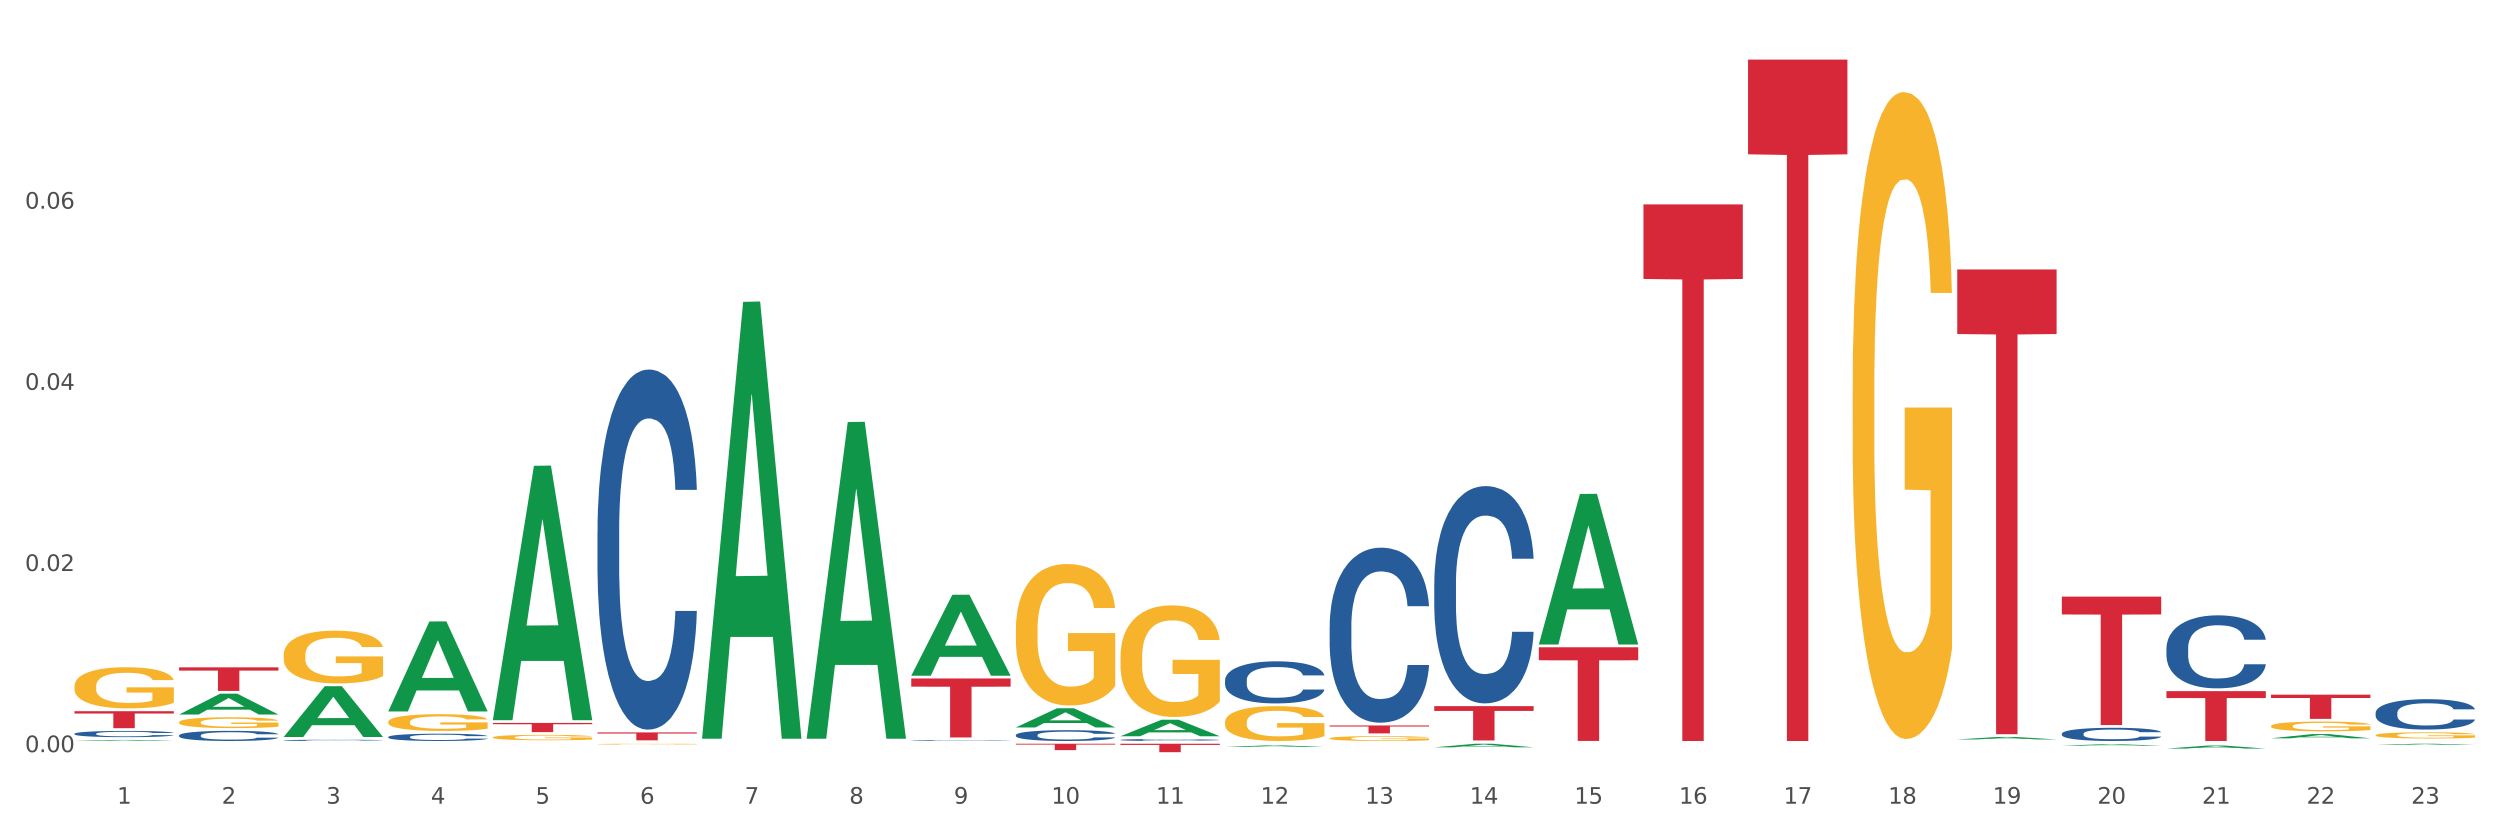 <?xml version="1.0" encoding="utf-8" standalone="no"?>
<!DOCTYPE svg PUBLIC "-//W3C//DTD SVG 1.1//EN"
  "http://www.w3.org/Graphics/SVG/1.1/DTD/svg11.dtd">
<svg xmlns:xlink="http://www.w3.org/1999/xlink" width="1080pt" height="360pt" viewBox="0 0 1080 360" xmlns="http://www.w3.org/2000/svg" version="1.1">
 <rect x="0" y="0" width="1080" height="360" fill="#333333" stroke="none"/>
 <defs>
  <style type="text/css">*{stroke-linejoin: round; stroke-linecap: butt}</style>
 </defs>
 <g id="figure_1">
  <g id="patch_1">
   <path d="M 0 360 
L 1080 360 
L 1080 0 
L 0 0 
z
" style="fill: #ffffff; stroke: #ffffff; stroke-linejoin: miter"/>
  </g>
  <g id="axes_1">
   <g id="matplotlib.axis_1">
    <g id="xtick_1">
     <g id="text_1">
      <!-- 1 -->
      <g style="fill: #4d4d4d" transform="translate(50.584 347.204) scale(0.096 -0.096)">
       <defs>
        <path id="DejaVuSans-31" d="M 794 531 
L 1825 531 
L 1825 4091 
L 703 3866 
L 703 4441 
L 1819 4666 
L 2450 4666 
L 2450 531 
L 3481 531 
L 3481 0 
L 794 0 
L 794 531 
z
" transform="scale(0.016)"/>
       </defs>
       <use xlink:href="#DejaVuSans-31"/>
      </g>
     </g>
    </g>
    <g id="xtick_2">
     <g id="text_2">
      <!-- 2 -->
      <g style="fill: #4d4d4d" transform="translate(95.771 347.204) scale(0.096 -0.096)">
       <defs>
        <path id="DejaVuSans-32" d="M 1228 531 
L 3431 531 
L 3431 0 
L 469 0 
L 469 531 
Q 828 903 1448 1529 
Q 2069 2156 2228 2338 
Q 2531 2678 2651 2914 
Q 2772 3150 2772 3378 
Q 2772 3750 2511 3984 
Q 2250 4219 1831 4219 
Q 1534 4219 1204 4116 
Q 875 4013 500 3803 
L 500 4441 
Q 881 4594 1212 4672 
Q 1544 4750 1819 4750 
Q 2544 4750 2975 4387 
Q 3406 4025 3406 3419 
Q 3406 3131 3298 2873 
Q 3191 2616 2906 2266 
Q 2828 2175 2409 1742 
Q 1991 1309 1228 531 
z
" transform="scale(0.016)"/>
       </defs>
       <use xlink:href="#DejaVuSans-32"/>
      </g>
     </g>
    </g>
    <g id="xtick_3">
     <g id="text_3">
      <!-- 3 -->
      <g style="fill: #4d4d4d" transform="translate(140.957 347.204) scale(0.096 -0.096)">
       <defs>
        <path id="DejaVuSans-33" d="M 2597 2516 
Q 3050 2419 3304 2112 
Q 3559 1806 3559 1356 
Q 3559 666 3084 287 
Q 2609 -91 1734 -91 
Q 1441 -91 1130 -33 
Q 819 25 488 141 
L 488 750 
Q 750 597 1062 519 
Q 1375 441 1716 441 
Q 2309 441 2620 675 
Q 2931 909 2931 1356 
Q 2931 1769 2642 2001 
Q 2353 2234 1838 2234 
L 1294 2234 
L 1294 2753 
L 1863 2753 
Q 2328 2753 2575 2939 
Q 2822 3125 2822 3475 
Q 2822 3834 2567 4026 
Q 2313 4219 1838 4219 
Q 1578 4219 1281 4162 
Q 984 4106 628 3988 
L 628 4550 
Q 988 4650 1302 4700 
Q 1616 4750 1894 4750 
Q 2613 4750 3031 4423 
Q 3450 4097 3450 3541 
Q 3450 3153 3228 2886 
Q 3006 2619 2597 2516 
z
" transform="scale(0.016)"/>
       </defs>
       <use xlink:href="#DejaVuSans-33"/>
      </g>
     </g>
    </g>
    <g id="xtick_4">
     <g id="text_4">
      <!-- 4 -->
      <g style="fill: #4d4d4d" transform="translate(186.143 347.204) scale(0.096 -0.096)">
       <defs>
        <path id="DejaVuSans-34" d="M 2419 4116 
L 825 1625 
L 2419 1625 
L 2419 4116 
z
M 2253 4666 
L 3047 4666 
L 3047 1625 
L 3713 1625 
L 3713 1100 
L 3047 1100 
L 3047 0 
L 2419 0 
L 2419 1100 
L 313 1100 
L 313 1709 
L 2253 4666 
z
" transform="scale(0.016)"/>
       </defs>
       <use xlink:href="#DejaVuSans-34"/>
      </g>
     </g>
    </g>
    <g id="xtick_5">
     <g id="text_5">
      <!-- 5 -->
      <g style="fill: #4d4d4d" transform="translate(231.33 347.204) scale(0.096 -0.096)">
       <defs>
        <path id="DejaVuSans-35" d="M 691 4666 
L 3169 4666 
L 3169 4134 
L 1269 4134 
L 1269 2991 
Q 1406 3038 1543 3061 
Q 1681 3084 1819 3084 
Q 2600 3084 3056 2656 
Q 3513 2228 3513 1497 
Q 3513 744 3044 326 
Q 2575 -91 1722 -91 
Q 1428 -91 1123 -41 
Q 819 9 494 109 
L 494 744 
Q 775 591 1075 516 
Q 1375 441 1709 441 
Q 2250 441 2565 725 
Q 2881 1009 2881 1497 
Q 2881 1984 2565 2268 
Q 2250 2553 1709 2553 
Q 1456 2553 1204 2497 
Q 953 2441 691 2322 
L 691 4666 
z
" transform="scale(0.016)"/>
       </defs>
       <use xlink:href="#DejaVuSans-35"/>
      </g>
     </g>
    </g>
    <g id="xtick_6">
     <g id="text_6">
      <!-- 6 -->
      <g style="fill: #4d4d4d" transform="translate(276.516 347.204) scale(0.096 -0.096)">
       <defs>
        <path id="DejaVuSans-36" d="M 2113 2584 
Q 1688 2584 1439 2293 
Q 1191 2003 1191 1497 
Q 1191 994 1439 701 
Q 1688 409 2113 409 
Q 2538 409 2786 701 
Q 3034 994 3034 1497 
Q 3034 2003 2786 2293 
Q 2538 2584 2113 2584 
z
M 3366 4563 
L 3366 3988 
Q 3128 4100 2886 4159 
Q 2644 4219 2406 4219 
Q 1781 4219 1451 3797 
Q 1122 3375 1075 2522 
Q 1259 2794 1537 2939 
Q 1816 3084 2150 3084 
Q 2853 3084 3261 2657 
Q 3669 2231 3669 1497 
Q 3669 778 3244 343 
Q 2819 -91 2113 -91 
Q 1303 -91 875 529 
Q 447 1150 447 2328 
Q 447 3434 972 4092 
Q 1497 4750 2381 4750 
Q 2619 4750 2861 4703 
Q 3103 4656 3366 4563 
z
" transform="scale(0.016)"/>
       </defs>
       <use xlink:href="#DejaVuSans-36"/>
      </g>
     </g>
    </g>
    <g id="xtick_7">
     <g id="text_7">
      <!-- 7 -->
      <g style="fill: #4d4d4d" transform="translate(321.702 347.204) scale(0.096 -0.096)">
       <defs>
        <path id="DejaVuSans-37" d="M 525 4666 
L 3525 4666 
L 3525 4397 
L 1831 0 
L 1172 0 
L 2766 4134 
L 525 4134 
L 525 4666 
z
" transform="scale(0.016)"/>
       </defs>
       <use xlink:href="#DejaVuSans-37"/>
      </g>
     </g>
    </g>
    <g id="xtick_8">
     <g id="text_8">
      <!-- 8 -->
      <g style="fill: #4d4d4d" transform="translate(366.888 347.204) scale(0.096 -0.096)">
       <defs>
        <path id="DejaVuSans-38" d="M 2034 2216 
Q 1584 2216 1326 1975 
Q 1069 1734 1069 1313 
Q 1069 891 1326 650 
Q 1584 409 2034 409 
Q 2484 409 2743 651 
Q 3003 894 3003 1313 
Q 3003 1734 2745 1975 
Q 2488 2216 2034 2216 
z
M 1403 2484 
Q 997 2584 770 2862 
Q 544 3141 544 3541 
Q 544 4100 942 4425 
Q 1341 4750 2034 4750 
Q 2731 4750 3128 4425 
Q 3525 4100 3525 3541 
Q 3525 3141 3298 2862 
Q 3072 2584 2669 2484 
Q 3125 2378 3379 2068 
Q 3634 1759 3634 1313 
Q 3634 634 3220 271 
Q 2806 -91 2034 -91 
Q 1263 -91 848 271 
Q 434 634 434 1313 
Q 434 1759 690 2068 
Q 947 2378 1403 2484 
z
M 1172 3481 
Q 1172 3119 1398 2916 
Q 1625 2713 2034 2713 
Q 2441 2713 2670 2916 
Q 2900 3119 2900 3481 
Q 2900 3844 2670 4047 
Q 2441 4250 2034 4250 
Q 1625 4250 1398 4047 
Q 1172 3844 1172 3481 
z
" transform="scale(0.016)"/>
       </defs>
       <use xlink:href="#DejaVuSans-38"/>
      </g>
     </g>
    </g>
    <g id="xtick_9">
     <g id="text_9">
      <!-- 9 -->
      <g style="fill: #4d4d4d" transform="translate(412.075 347.204) scale(0.096 -0.096)">
       <defs>
        <path id="DejaVuSans-39" d="M 703 97 
L 703 672 
Q 941 559 1184 500 
Q 1428 441 1663 441 
Q 2288 441 2617 861 
Q 2947 1281 2994 2138 
Q 2813 1869 2534 1725 
Q 2256 1581 1919 1581 
Q 1219 1581 811 2004 
Q 403 2428 403 3163 
Q 403 3881 828 4315 
Q 1253 4750 1959 4750 
Q 2769 4750 3195 4129 
Q 3622 3509 3622 2328 
Q 3622 1225 3098 567 
Q 2575 -91 1691 -91 
Q 1453 -91 1209 -44 
Q 966 3 703 97 
z
M 1959 2075 
Q 2384 2075 2632 2365 
Q 2881 2656 2881 3163 
Q 2881 3666 2632 3958 
Q 2384 4250 1959 4250 
Q 1534 4250 1286 3958 
Q 1038 3666 1038 3163 
Q 1038 2656 1286 2365 
Q 1534 2075 1959 2075 
z
" transform="scale(0.016)"/>
       </defs>
       <use xlink:href="#DejaVuSans-39"/>
      </g>
     </g>
    </g>
    <g id="xtick_10">
     <g id="text_10">
      <!-- 10 -->
      <g style="fill: #4d4d4d" transform="translate(454.207 347.204) scale(0.096 -0.096)">
       <defs>
        <path id="DejaVuSans-30" d="M 2034 4250 
Q 1547 4250 1301 3770 
Q 1056 3291 1056 2328 
Q 1056 1369 1301 889 
Q 1547 409 2034 409 
Q 2525 409 2770 889 
Q 3016 1369 3016 2328 
Q 3016 3291 2770 3770 
Q 2525 4250 2034 4250 
z
M 2034 4750 
Q 2819 4750 3233 4129 
Q 3647 3509 3647 2328 
Q 3647 1150 3233 529 
Q 2819 -91 2034 -91 
Q 1250 -91 836 529 
Q 422 1150 422 2328 
Q 422 3509 836 4129 
Q 1250 4750 2034 4750 
z
" transform="scale(0.016)"/>
       </defs>
       <use xlink:href="#DejaVuSans-31"/>
       <use xlink:href="#DejaVuSans-30" transform="translate(63.623 0)"/>
      </g>
     </g>
    </g>
    <g id="xtick_11">
     <g id="text_11">
      <!-- 11 -->
      <g style="fill: #4d4d4d" transform="translate(499.393 347.204) scale(0.096 -0.096)">
       <use xlink:href="#DejaVuSans-31"/>
       <use xlink:href="#DejaVuSans-31" transform="translate(63.623 0)"/>
      </g>
     </g>
    </g>
    <g id="xtick_12">
     <g id="text_12">
      <!-- 12 -->
      <g style="fill: #4d4d4d" transform="translate(544.58 347.204) scale(0.096 -0.096)">
       <use xlink:href="#DejaVuSans-31"/>
       <use xlink:href="#DejaVuSans-32" transform="translate(63.623 0)"/>
      </g>
     </g>
    </g>
    <g id="xtick_13">
     <g id="text_13">
      <!-- 13 -->
      <g style="fill: #4d4d4d" transform="translate(589.766 347.204) scale(0.096 -0.096)">
       <use xlink:href="#DejaVuSans-31"/>
       <use xlink:href="#DejaVuSans-33" transform="translate(63.623 0)"/>
      </g>
     </g>
    </g>
    <g id="xtick_14">
     <g id="text_14">
      <!-- 14 -->
      <g style="fill: #4d4d4d" transform="translate(634.952 347.204) scale(0.096 -0.096)">
       <use xlink:href="#DejaVuSans-31"/>
       <use xlink:href="#DejaVuSans-34" transform="translate(63.623 0)"/>
      </g>
     </g>
    </g>
    <g id="xtick_15">
     <g id="text_15">
      <!-- 15 -->
      <g style="fill: #4d4d4d" transform="translate(680.138 347.204) scale(0.096 -0.096)">
       <use xlink:href="#DejaVuSans-31"/>
       <use xlink:href="#DejaVuSans-35" transform="translate(63.623 0)"/>
      </g>
     </g>
    </g>
    <g id="xtick_16">
     <g id="text_16">
      <!-- 16 -->
      <g style="fill: #4d4d4d" transform="translate(725.325 347.204) scale(0.096 -0.096)">
       <use xlink:href="#DejaVuSans-31"/>
       <use xlink:href="#DejaVuSans-36" transform="translate(63.623 0)"/>
      </g>
     </g>
    </g>
    <g id="xtick_17">
     <g id="text_17">
      <!-- 17 -->
      <g style="fill: #4d4d4d" transform="translate(770.511 347.204) scale(0.096 -0.096)">
       <use xlink:href="#DejaVuSans-31"/>
       <use xlink:href="#DejaVuSans-37" transform="translate(63.623 0)"/>
      </g>
     </g>
    </g>
    <g id="xtick_18">
     <g id="text_18">
      <!-- 18 -->
      <g style="fill: #4d4d4d" transform="translate(815.697 347.204) scale(0.096 -0.096)">
       <use xlink:href="#DejaVuSans-31"/>
       <use xlink:href="#DejaVuSans-38" transform="translate(63.623 0)"/>
      </g>
     </g>
    </g>
    <g id="xtick_19">
     <g id="text_19">
      <!-- 19 -->
      <g style="fill: #4d4d4d" transform="translate(860.883 347.204) scale(0.096 -0.096)">
       <use xlink:href="#DejaVuSans-31"/>
       <use xlink:href="#DejaVuSans-39" transform="translate(63.623 0)"/>
      </g>
     </g>
    </g>
    <g id="xtick_20">
     <g id="text_20">
      <!-- 20 -->
      <g style="fill: #4d4d4d" transform="translate(906.07 347.204) scale(0.096 -0.096)">
       <use xlink:href="#DejaVuSans-32"/>
       <use xlink:href="#DejaVuSans-30" transform="translate(63.623 0)"/>
      </g>
     </g>
    </g>
    <g id="xtick_21">
     <g id="text_21">
      <!-- 21 -->
      <g style="fill: #4d4d4d" transform="translate(951.256 347.204) scale(0.096 -0.096)">
       <use xlink:href="#DejaVuSans-32"/>
       <use xlink:href="#DejaVuSans-31" transform="translate(63.623 0)"/>
      </g>
     </g>
    </g>
    <g id="xtick_22">
     <g id="text_22">
      <!-- 22 -->
      <g style="fill: #4d4d4d" transform="translate(996.442 347.204) scale(0.096 -0.096)">
       <use xlink:href="#DejaVuSans-32"/>
       <use xlink:href="#DejaVuSans-32" transform="translate(63.623 0)"/>
      </g>
     </g>
    </g>
    <g id="xtick_23">
     <g id="text_23">
      <!-- 23 -->
      <g style="fill: #4d4d4d" transform="translate(1041.629 347.204) scale(0.096 -0.096)">
       <use xlink:href="#DejaVuSans-32"/>
       <use xlink:href="#DejaVuSans-33" transform="translate(63.623 0)"/>
      </g>
     </g>
    </g>
    <g id="xtick_24"/>
    <g id="xtick_25"/>
    <g id="xtick_26"/>
    <g id="xtick_27"/>
    <g id="xtick_28"/>
    <g id="xtick_29"/>
    <g id="xtick_30"/>
    <g id="xtick_31"/>
    <g id="xtick_32"/>
    <g id="xtick_33"/>
    <g id="xtick_34"/>
    <g id="xtick_35"/>
    <g id="xtick_36"/>
    <g id="xtick_37"/>
    <g id="xtick_38"/>
    <g id="xtick_39"/>
    <g id="xtick_40"/>
    <g id="xtick_41"/>
    <g id="xtick_42"/>
    <g id="xtick_43"/>
    <g id="xtick_44"/>
    <g id="xtick_45"/>
   </g>
   <g id="matplotlib.axis_2">
    <g id="ytick_1">
     <g id="text_24">
      <!-- 0.00 -->
      <g style="fill: #4d4d4d" transform="translate(10.8 324.936) scale(0.096 -0.096)">
       <defs>
        <path id="DejaVuSans-2e" d="M 684 794 
L 1344 794 
L 1344 0 
L 684 0 
L 684 794 
z
" transform="scale(0.016)"/>
       </defs>
       <use xlink:href="#DejaVuSans-30"/>
       <use xlink:href="#DejaVuSans-2e" transform="translate(63.623 0)"/>
       <use xlink:href="#DejaVuSans-30" transform="translate(95.41 0)"/>
       <use xlink:href="#DejaVuSans-30" transform="translate(159.033 0)"/>
      </g>
     </g>
    </g>
    <g id="ytick_2">
     <g id="text_25">
      <!-- 0.02 -->
      <g style="fill: #4d4d4d" transform="translate(10.8 246.675) scale(0.096 -0.096)">
       <use xlink:href="#DejaVuSans-30"/>
       <use xlink:href="#DejaVuSans-2e" transform="translate(63.623 0)"/>
       <use xlink:href="#DejaVuSans-30" transform="translate(95.41 0)"/>
       <use xlink:href="#DejaVuSans-32" transform="translate(159.033 0)"/>
      </g>
     </g>
    </g>
    <g id="ytick_3">
     <g id="text_26">
      <!-- 0.04 -->
      <g style="fill: #4d4d4d" transform="translate(10.8 168.413) scale(0.096 -0.096)">
       <use xlink:href="#DejaVuSans-30"/>
       <use xlink:href="#DejaVuSans-2e" transform="translate(63.623 0)"/>
       <use xlink:href="#DejaVuSans-30" transform="translate(95.41 0)"/>
       <use xlink:href="#DejaVuSans-34" transform="translate(159.033 0)"/>
      </g>
     </g>
    </g>
    <g id="ytick_4">
     <g id="text_27">
      <!-- 0.06 -->
      <g style="fill: #4d4d4d" transform="translate(10.8 90.152) scale(0.096 -0.096)">
       <use xlink:href="#DejaVuSans-30"/>
       <use xlink:href="#DejaVuSans-2e" transform="translate(63.623 0)"/>
       <use xlink:href="#DejaVuSans-30" transform="translate(95.41 0)"/>
       <use xlink:href="#DejaVuSans-36" transform="translate(159.033 0)"/>
      </g>
     </g>
    </g>
    <g id="ytick_5"/>
    <g id="ytick_6"/>
    <g id="ytick_7"/>
    <g id="ytick_8"/>
   </g>
   <g id="PolyCollection_1">
    <path d="M 32.175 320.106 
L 32.219 320.105 
L 49.921 319.638 
L 57.267 319.638 
L 75.102 320.107 
L 66.605 320.107 
L 62.755 319.997 
L 44.478 319.997 
L 44.345 319.999 
L 40.628 320.107 
L 32.175 320.107 
L 32.175 320.106 
L 46.779 319.932 
L 60.454 319.932 
L 53.683 319.737 
L 53.594 319.737 
L 53.506 319.738 
L 46.735 319.932 
L 46.779 319.932 
L 32.175 320.106 
z
" clip-path="url(#p6dac6c0fd6)" style="fill: #109648"/>
    <path d="M 845.528 116.399 
L 888.455 116.399 
L 888.455 144.3 
L 871.569 144.488 
L 871.569 317.173 
L 862.312 317.173 
L 862.312 144.488 
L 845.528 144.3 
L 845.528 116.587 
L 845.528 116.399 
z
" clip-path="url(#p6dac6c0fd6)" style="fill: #d62839"/>
    <path d="M 890.714 257.742 
L 933.641 257.742 
L 933.641 265.451 
L 916.755 265.503 
L 916.755 313.221 
L 907.498 313.221 
L 907.498 265.503 
L 890.714 265.451 
L 890.714 257.794 
L 890.714 257.742 
z
" clip-path="url(#p6dac6c0fd6)" style="fill: #d62839"/>
    <path d="M 935.9 298.557 
L 978.827 298.557 
L 978.827 301.552 
L 961.941 301.572 
L 961.941 320.107 
L 952.685 320.107 
L 952.685 301.572 
L 935.9 301.552 
L 935.9 298.578 
L 935.9 298.557 
z
" clip-path="url(#p6dac6c0fd6)" style="fill: #d62839"/>
    <path d="M 981.087 300.087 
L 1024.014 300.087 
L 1024.014 301.539 
L 1007.128 301.549 
L 1007.128 310.539 
L 997.871 310.539 
L 997.871 301.549 
L 981.087 301.539 
L 981.087 300.096 
L 981.087 300.087 
z
" clip-path="url(#p6dac6c0fd6)" style="fill: #d62839"/>
    <path d="M 167.734 318.373 
L 167.785 318.37 
L 167.785 318.289 
L 167.937 318.18 
L 168.495 317.979 
L 169.205 317.826 
L 170.423 317.648 
L 171.083 317.573 
L 171.945 317.49 
L 173.721 317.355 
L 175.751 317.24 
L 177.172 317.177 
L 178.237 317.136 
L 180.622 317.064 
L 181.992 317.033 
L 183.413 317.007 
L 184.631 316.99 
L 186.66 316.97 
L 188.284 316.961 
L 190.161 316.958 
L 191.734 316.961 
L 193.815 316.972 
L 196.859 317.007 
L 198.026 317.027 
L 199.599 317.062 
L 201.223 317.108 
L 202.542 317.154 
L 204.064 317.22 
L 205.637 317.306 
L 207.16 317.415 
L 208.225 317.516 
L 209.088 317.622 
L 209.849 317.752 
L 210.407 317.893 
L 210.661 318.01 
L 201.375 318.01 
L 201.121 317.904 
L 200.614 317.789 
L 200.107 317.711 
L 199.548 317.648 
L 198.686 317.576 
L 197.925 317.53 
L 196.656 317.476 
L 195.489 317.441 
L 194.525 317.421 
L 193.358 317.404 
L 190.872 317.386 
L 189.096 317.386 
L 187.98 317.392 
L 186.61 317.407 
L 185.442 317.427 
L 184.072 317.461 
L 183.007 317.499 
L 181.941 317.548 
L 181.332 317.582 
L 180.419 317.645 
L 179.81 317.697 
L 178.998 317.786 
L 178.542 317.849 
L 177.73 318.013 
L 177.375 318.134 
L 177.222 318.217 
L 177.121 318.309 
L 177.121 318.758 
L 177.425 318.959 
L 177.679 319.046 
L 178.085 319.143 
L 178.846 319.27 
L 179.962 319.393 
L 181.129 319.483 
L 182.094 319.537 
L 183.007 319.577 
L 183.92 319.609 
L 185.037 319.638 
L 185.95 319.655 
L 187.32 319.672 
L 188.944 319.681 
L 190.212 319.681 
L 192.8 319.667 
L 193.967 319.652 
L 195.083 319.632 
L 196.301 319.6 
L 197.265 319.566 
L 197.823 319.54 
L 198.737 319.485 
L 199.447 319.428 
L 200.056 319.362 
L 200.462 319.304 
L 200.918 319.218 
L 201.274 319.12 
L 201.375 319.069 
L 210.661 319.069 
L 210.458 319.172 
L 210.103 319.273 
L 209.392 319.408 
L 208.834 319.485 
L 207.972 319.58 
L 207.058 319.661 
L 205.79 319.75 
L 204.623 319.816 
L 203.405 319.874 
L 202.086 319.925 
L 199.701 319.997 
L 198.838 320.017 
L 197.011 320.052 
L 195.591 320.072 
L 193.51 320.092 
L 191.379 320.104 
L 189.147 320.107 
L 187.168 320.101 
L 184.986 320.084 
L 183.616 320.066 
L 182.094 320.04 
L 180.318 320 
L 178.643 319.951 
L 177.07 319.894 
L 175.599 319.828 
L 174.229 319.753 
L 172.453 319.629 
L 171.133 319.508 
L 170.169 319.396 
L 169.51 319.301 
L 168.85 319.181 
L 168.495 319.097 
L 167.937 318.896 
L 167.734 318.709 
L 167.734 318.373 
z
" clip-path="url(#p6dac6c0fd6)" style="fill: #255c99"/>
    <path d="M 258.106 229.538 
L 258.157 229.396 
L 258.157 225.418 
L 258.309 220.019 
L 258.867 210.073 
L 259.578 202.543 
L 260.796 193.734 
L 261.455 190.04 
L 262.318 185.919 
L 264.094 179.242 
L 266.123 173.558 
L 267.544 170.432 
L 268.61 168.443 
L 270.995 164.891 
L 272.365 163.328 
L 273.785 162.05 
L 275.003 161.197 
L 277.033 160.203 
L 278.657 159.776 
L 280.534 159.634 
L 282.107 159.776 
L 284.187 160.345 
L 287.232 162.05 
L 288.399 163.044 
L 289.972 164.749 
L 291.595 167.023 
L 292.915 169.296 
L 294.437 172.564 
L 296.01 176.826 
L 297.532 182.225 
L 298.598 187.198 
L 299.46 192.455 
L 300.221 198.849 
L 300.78 205.811 
L 301.033 211.636 
L 291.748 211.636 
L 291.494 206.379 
L 290.987 200.696 
L 290.479 196.86 
L 289.921 193.734 
L 289.058 190.182 
L 288.297 187.908 
L 287.029 185.209 
L 285.862 183.504 
L 284.898 182.509 
L 283.731 181.657 
L 281.244 180.804 
L 279.468 180.804 
L 278.352 181.089 
L 276.982 181.799 
L 275.815 182.794 
L 274.445 184.499 
L 273.379 186.346 
L 272.314 188.761 
L 271.705 190.466 
L 270.792 193.592 
L 270.183 196.149 
L 269.371 200.554 
L 268.914 203.679 
L 268.102 211.778 
L 267.747 217.745 
L 267.595 221.866 
L 267.493 226.412 
L 267.493 248.577 
L 267.798 258.523 
L 268.052 262.785 
L 268.458 267.616 
L 269.219 273.867 
L 270.335 279.977 
L 271.502 284.381 
L 272.466 287.081 
L 273.379 289.07 
L 274.293 290.633 
L 275.409 292.054 
L 276.322 292.906 
L 277.692 293.759 
L 279.316 294.185 
L 280.585 294.185 
L 283.172 293.475 
L 284.34 292.764 
L 285.456 291.77 
L 286.674 290.207 
L 287.638 288.502 
L 288.196 287.223 
L 289.109 284.524 
L 289.82 281.682 
L 290.428 278.414 
L 290.834 275.572 
L 291.291 271.31 
L 291.646 266.479 
L 291.748 263.922 
L 301.033 263.922 
L 300.83 269.037 
L 300.475 274.01 
L 299.765 280.687 
L 299.207 284.524 
L 298.344 289.212 
L 297.431 293.191 
L 296.162 297.595 
L 294.995 300.863 
L 293.777 303.704 
L 292.458 306.262 
L 290.073 309.814 
L 289.211 310.809 
L 287.384 312.514 
L 285.963 313.508 
L 283.883 314.503 
L 281.752 315.071 
L 279.519 315.213 
L 277.54 314.929 
L 275.358 314.076 
L 273.988 313.224 
L 272.466 311.945 
L 270.69 309.956 
L 269.016 307.541 
L 267.443 304.699 
L 265.971 301.431 
L 264.601 297.737 
L 262.825 291.628 
L 261.506 285.66 
L 260.542 280.119 
L 259.882 275.43 
L 259.223 269.463 
L 258.867 265.343 
L 258.309 255.397 
L 258.106 246.162 
L 258.106 229.538 
z
" clip-path="url(#p6dac6c0fd6)" style="fill: #255c99"/>
    <path d="M 393.665 319.918 
L 393.716 319.918 
L 393.716 319.909 
L 393.868 319.897 
L 394.426 319.875 
L 395.137 319.859 
L 396.354 319.84 
L 397.014 319.831 
L 397.877 319.822 
L 399.653 319.808 
L 401.682 319.795 
L 403.103 319.788 
L 404.169 319.784 
L 406.553 319.776 
L 407.923 319.773 
L 409.344 319.77 
L 410.562 319.768 
L 412.592 319.766 
L 414.215 319.765 
L 416.093 319.765 
L 417.666 319.765 
L 419.746 319.766 
L 422.791 319.77 
L 423.958 319.772 
L 425.531 319.776 
L 427.154 319.781 
L 428.474 319.786 
L 429.996 319.793 
L 431.569 319.802 
L 433.091 319.814 
L 434.157 319.825 
L 435.019 319.837 
L 435.78 319.851 
L 436.338 319.866 
L 436.592 319.879 
L 427.307 319.879 
L 427.053 319.867 
L 426.545 319.855 
L 426.038 319.846 
L 425.48 319.84 
L 424.617 319.832 
L 423.856 319.827 
L 422.588 319.821 
L 421.421 319.817 
L 420.456 319.815 
L 419.289 319.813 
L 416.803 319.811 
L 415.027 319.811 
L 413.911 319.812 
L 412.541 319.813 
L 411.374 319.816 
L 410.004 319.819 
L 408.938 319.823 
L 407.873 319.829 
L 407.264 319.832 
L 406.35 319.839 
L 405.742 319.845 
L 404.93 319.855 
L 404.473 319.861 
L 403.661 319.879 
L 403.306 319.892 
L 403.154 319.901 
L 403.052 319.911 
L 403.052 319.96 
L 403.357 319.982 
L 403.61 319.991 
L 404.016 320.002 
L 404.777 320.016 
L 405.894 320.029 
L 407.061 320.039 
L 408.025 320.045 
L 408.938 320.049 
L 409.852 320.053 
L 410.968 320.056 
L 411.881 320.058 
L 413.251 320.059 
L 414.875 320.06 
L 416.143 320.06 
L 418.731 320.059 
L 419.898 320.057 
L 421.015 320.055 
L 422.232 320.052 
L 423.197 320.048 
L 423.755 320.045 
L 424.668 320.039 
L 425.378 320.033 
L 425.987 320.026 
L 426.393 320.019 
L 426.85 320.01 
L 427.205 319.999 
L 427.307 319.994 
L 436.592 319.994 
L 436.389 320.005 
L 436.034 320.016 
L 435.324 320.031 
L 434.765 320.039 
L 433.903 320.049 
L 432.99 320.058 
L 431.721 320.068 
L 430.554 320.075 
L 429.336 320.081 
L 428.017 320.087 
L 425.632 320.095 
L 424.769 320.097 
L 422.943 320.101 
L 421.522 320.103 
L 419.442 320.105 
L 417.311 320.106 
L 415.078 320.107 
L 413.099 320.106 
L 410.917 320.104 
L 409.547 320.102 
L 408.025 320.099 
L 406.249 320.095 
L 404.575 320.09 
L 403.002 320.083 
L 401.53 320.076 
L 400.16 320.068 
L 398.384 320.055 
L 397.065 320.042 
L 396.101 320.029 
L 395.441 320.019 
L 394.781 320.006 
L 394.426 319.997 
L 393.868 319.975 
L 393.665 319.955 
L 393.665 319.918 
z
" clip-path="url(#p6dac6c0fd6)" style="fill: #255c99"/>
    <path d="M 574.41 270.569 
L 574.461 270.5 
L 574.461 268.566 
L 574.613 265.942 
L 575.171 261.109 
L 575.882 257.449 
L 577.1 253.168 
L 577.759 251.373 
L 578.622 249.37 
L 580.398 246.125 
L 582.427 243.363 
L 583.848 241.844 
L 584.914 240.877 
L 587.299 239.151 
L 588.669 238.391 
L 590.089 237.77 
L 591.307 237.355 
L 593.337 236.872 
L 594.96 236.665 
L 596.838 236.596 
L 598.411 236.665 
L 600.491 236.941 
L 603.536 237.77 
L 604.703 238.253 
L 606.276 239.082 
L 607.899 240.186 
L 609.219 241.291 
L 610.741 242.879 
L 612.314 244.951 
L 613.836 247.575 
L 614.902 249.992 
L 615.764 252.547 
L 616.525 255.654 
L 617.084 259.037 
L 617.337 261.868 
L 608.052 261.868 
L 607.798 259.314 
L 607.291 256.552 
L 606.783 254.687 
L 606.225 253.168 
L 605.362 251.442 
L 604.601 250.337 
L 603.333 249.025 
L 602.166 248.196 
L 601.202 247.713 
L 600.035 247.299 
L 597.548 246.884 
L 595.772 246.884 
L 594.656 247.023 
L 593.286 247.368 
L 592.119 247.851 
L 590.749 248.68 
L 589.683 249.577 
L 588.618 250.751 
L 588.009 251.58 
L 587.096 253.099 
L 586.487 254.342 
L 585.675 256.482 
L 585.218 258.002 
L 584.406 261.937 
L 584.051 264.838 
L 583.899 266.84 
L 583.797 269.05 
L 583.797 279.822 
L 584.102 284.655 
L 584.356 286.727 
L 584.761 289.074 
L 585.523 292.113 
L 586.639 295.082 
L 587.806 297.222 
L 588.77 298.534 
L 589.683 299.501 
L 590.597 300.261 
L 591.713 300.951 
L 592.626 301.366 
L 593.996 301.78 
L 595.62 301.987 
L 596.889 301.987 
L 599.476 301.642 
L 600.643 301.296 
L 601.76 300.813 
L 602.978 300.054 
L 603.942 299.225 
L 604.5 298.603 
L 605.413 297.292 
L 606.123 295.911 
L 606.732 294.322 
L 607.138 292.941 
L 607.595 290.87 
L 607.95 288.522 
L 608.052 287.279 
L 617.337 287.279 
L 617.134 289.765 
L 616.779 292.182 
L 616.069 295.427 
L 615.511 297.292 
L 614.648 299.57 
L 613.735 301.504 
L 612.466 303.644 
L 611.299 305.232 
L 610.081 306.613 
L 608.762 307.856 
L 606.377 309.583 
L 605.515 310.066 
L 603.688 310.895 
L 602.267 311.378 
L 600.187 311.861 
L 598.056 312.137 
L 595.823 312.207 
L 593.844 312.068 
L 591.662 311.654 
L 590.292 311.24 
L 588.77 310.618 
L 586.994 309.652 
L 585.32 308.478 
L 583.747 307.097 
L 582.275 305.509 
L 580.905 303.713 
L 579.129 300.744 
L 577.81 297.844 
L 576.846 295.151 
L 576.186 292.872 
L 575.527 289.972 
L 575.171 287.97 
L 574.613 283.136 
L 574.41 278.648 
L 574.41 270.569 
z
" clip-path="url(#p6dac6c0fd6)" style="fill: #255c99"/>
    <path d="M 438.851 317.538 
L 438.902 317.533 
L 438.902 317.414 
L 439.054 317.252 
L 439.613 316.954 
L 440.323 316.728 
L 441.541 316.464 
L 442.2 316.353 
L 443.063 316.23 
L 444.839 316.03 
L 446.869 315.859 
L 448.289 315.765 
L 449.355 315.706 
L 451.74 315.599 
L 453.11 315.552 
L 454.53 315.514 
L 455.748 315.489 
L 457.778 315.459 
L 459.402 315.446 
L 461.279 315.442 
L 462.852 315.446 
L 464.932 315.463 
L 467.977 315.514 
L 469.144 315.544 
L 470.717 315.595 
L 472.341 315.663 
L 473.66 315.731 
L 475.182 315.829 
L 476.755 315.957 
L 478.277 316.119 
L 479.343 316.268 
L 480.205 316.426 
L 480.967 316.617 
L 481.525 316.826 
L 481.778 317.001 
L 472.493 317.001 
L 472.239 316.843 
L 471.732 316.673 
L 471.224 316.558 
L 470.666 316.464 
L 469.804 316.358 
L 469.042 316.289 
L 467.774 316.209 
L 466.607 316.157 
L 465.643 316.128 
L 464.476 316.102 
L 461.989 316.076 
L 460.213 316.076 
L 459.097 316.085 
L 457.727 316.106 
L 456.56 316.136 
L 455.19 316.187 
L 454.125 316.243 
L 453.059 316.315 
L 452.45 316.366 
L 451.537 316.46 
L 450.928 316.537 
L 450.116 316.669 
L 449.659 316.762 
L 448.847 317.005 
L 448.492 317.184 
L 448.34 317.308 
L 448.239 317.444 
L 448.239 318.109 
L 448.543 318.407 
L 448.797 318.535 
L 449.203 318.679 
L 449.964 318.867 
L 451.08 319.05 
L 452.247 319.182 
L 453.211 319.263 
L 454.125 319.323 
L 455.038 319.37 
L 456.154 319.412 
L 457.068 319.438 
L 458.438 319.463 
L 460.061 319.476 
L 461.33 319.476 
L 463.918 319.455 
L 465.085 319.433 
L 466.201 319.404 
L 467.419 319.357 
L 468.383 319.306 
L 468.941 319.267 
L 469.854 319.186 
L 470.565 319.101 
L 471.174 319.003 
L 471.579 318.918 
L 472.036 318.79 
L 472.391 318.645 
L 472.493 318.569 
L 481.778 318.569 
L 481.575 318.722 
L 481.22 318.871 
L 480.51 319.071 
L 479.952 319.186 
L 479.089 319.327 
L 478.176 319.446 
L 476.907 319.578 
L 475.74 319.676 
L 474.522 319.761 
L 473.203 319.838 
L 470.818 319.945 
L 469.956 319.974 
L 468.129 320.026 
L 466.708 320.055 
L 464.628 320.085 
L 462.497 320.102 
L 460.264 320.107 
L 458.285 320.098 
L 456.103 320.072 
L 454.733 320.047 
L 453.211 320.009 
L 451.435 319.949 
L 449.761 319.877 
L 448.188 319.791 
L 446.716 319.693 
L 445.346 319.583 
L 443.57 319.399 
L 442.251 319.22 
L 441.287 319.054 
L 440.627 318.914 
L 439.968 318.735 
L 439.613 318.611 
L 439.054 318.313 
L 438.851 318.036 
L 438.851 317.538 
z
" clip-path="url(#p6dac6c0fd6)" style="fill: #255c99"/>
    <path d="M 484.038 319.635 
L 484.088 319.635 
L 484.088 319.613 
L 484.241 319.583 
L 484.799 319.528 
L 485.509 319.487 
L 486.727 319.439 
L 487.387 319.418 
L 488.249 319.396 
L 490.025 319.359 
L 492.055 319.328 
L 493.476 319.31 
L 494.541 319.299 
L 496.926 319.28 
L 498.296 319.271 
L 499.717 319.264 
L 500.935 319.26 
L 502.964 319.254 
L 504.588 319.252 
L 506.465 319.251 
L 508.038 319.252 
L 510.119 319.255 
L 513.163 319.264 
L 514.33 319.27 
L 515.903 319.279 
L 517.527 319.292 
L 518.846 319.304 
L 520.368 319.322 
L 521.941 319.346 
L 523.464 319.375 
L 524.529 319.403 
L 525.392 319.432 
L 526.153 319.467 
L 526.711 319.505 
L 526.965 319.537 
L 517.679 319.537 
L 517.425 319.508 
L 516.918 319.477 
L 516.411 319.456 
L 515.852 319.439 
L 514.99 319.419 
L 514.229 319.407 
L 512.96 319.392 
L 511.793 319.382 
L 510.829 319.377 
L 509.662 319.372 
L 507.176 319.367 
L 505.4 319.367 
L 504.283 319.369 
L 502.913 319.373 
L 501.746 319.378 
L 500.376 319.388 
L 499.311 319.398 
L 498.245 319.411 
L 497.636 319.421 
L 496.723 319.438 
L 496.114 319.452 
L 495.302 319.476 
L 494.846 319.493 
L 494.034 319.538 
L 493.679 319.571 
L 493.526 319.593 
L 493.425 319.618 
L 493.425 319.74 
L 493.729 319.795 
L 493.983 319.818 
L 494.389 319.845 
L 495.15 319.879 
L 496.266 319.913 
L 497.433 319.937 
L 498.397 319.952 
L 499.311 319.963 
L 500.224 319.971 
L 501.34 319.979 
L 502.254 319.984 
L 503.624 319.989 
L 505.248 319.991 
L 506.516 319.991 
L 509.104 319.987 
L 510.271 319.983 
L 511.387 319.978 
L 512.605 319.969 
L 513.569 319.96 
L 514.127 319.953 
L 515.041 319.938 
L 515.751 319.922 
L 516.36 319.904 
L 516.766 319.889 
L 517.222 319.865 
L 517.578 319.839 
L 517.679 319.825 
L 526.965 319.825 
L 526.762 319.853 
L 526.407 319.88 
L 525.696 319.917 
L 525.138 319.938 
L 524.275 319.964 
L 523.362 319.985 
L 522.094 320.01 
L 520.927 320.028 
L 519.709 320.043 
L 518.389 320.057 
L 516.005 320.077 
L 515.142 320.082 
L 513.315 320.092 
L 511.895 320.097 
L 509.814 320.103 
L 507.683 320.106 
L 505.45 320.107 
L 503.472 320.105 
L 501.29 320.1 
L 499.92 320.096 
L 498.397 320.089 
L 496.622 320.078 
L 494.947 320.064 
L 493.374 320.049 
L 491.903 320.031 
L 490.533 320.01 
L 488.757 319.977 
L 487.437 319.944 
L 486.473 319.914 
L 485.814 319.888 
L 485.154 319.855 
L 484.799 319.832 
L 484.241 319.778 
L 484.038 319.727 
L 484.038 319.635 
z
" clip-path="url(#p6dac6c0fd6)" style="fill: #255c99"/>
    <path d="M 529.224 293.865 
L 529.275 293.849 
L 529.275 293.384 
L 529.427 292.753 
L 529.985 291.59 
L 530.696 290.71 
L 531.913 289.68 
L 532.573 289.249 
L 533.436 288.767 
L 535.211 287.987 
L 537.241 287.322 
L 538.662 286.957 
L 539.727 286.724 
L 542.112 286.309 
L 543.482 286.127 
L 544.903 285.977 
L 546.121 285.878 
L 548.15 285.761 
L 549.774 285.711 
L 551.652 285.695 
L 553.225 285.711 
L 555.305 285.778 
L 558.349 285.977 
L 559.516 286.093 
L 561.089 286.293 
L 562.713 286.558 
L 564.032 286.824 
L 565.555 287.206 
L 567.128 287.704 
L 568.65 288.335 
L 569.715 288.917 
L 570.578 289.531 
L 571.339 290.278 
L 571.897 291.092 
L 572.151 291.773 
L 562.865 291.773 
L 562.612 291.158 
L 562.104 290.494 
L 561.597 290.046 
L 561.039 289.68 
L 560.176 289.265 
L 559.415 289 
L 558.146 288.684 
L 556.979 288.485 
L 556.015 288.369 
L 554.848 288.269 
L 552.362 288.169 
L 550.586 288.169 
L 549.47 288.202 
L 548.1 288.286 
L 546.933 288.402 
L 545.563 288.601 
L 544.497 288.817 
L 543.432 289.099 
L 542.823 289.299 
L 541.909 289.664 
L 541.3 289.963 
L 540.489 290.478 
L 540.032 290.843 
L 539.22 291.79 
L 538.865 292.487 
L 538.713 292.969 
L 538.611 293.5 
L 538.611 296.091 
L 538.916 297.253 
L 539.169 297.751 
L 539.575 298.316 
L 540.336 299.047 
L 541.453 299.761 
L 542.62 300.276 
L 543.584 300.591 
L 544.497 300.824 
L 545.41 301.006 
L 546.527 301.172 
L 547.44 301.272 
L 548.81 301.372 
L 550.434 301.422 
L 551.702 301.422 
L 554.29 301.338 
L 555.457 301.255 
L 556.573 301.139 
L 557.791 300.957 
L 558.755 300.757 
L 559.313 300.608 
L 560.227 300.292 
L 560.937 299.96 
L 561.546 299.578 
L 561.952 299.246 
L 562.409 298.748 
L 562.764 298.183 
L 562.865 297.884 
L 572.151 297.884 
L 571.948 298.482 
L 571.593 299.063 
L 570.882 299.844 
L 570.324 300.292 
L 569.462 300.84 
L 568.548 301.305 
L 567.28 301.82 
L 566.113 302.202 
L 564.895 302.534 
L 563.576 302.833 
L 561.191 303.248 
L 560.328 303.365 
L 558.502 303.564 
L 557.081 303.68 
L 555 303.796 
L 552.869 303.863 
L 550.637 303.879 
L 548.658 303.846 
L 546.476 303.746 
L 545.106 303.647 
L 543.584 303.497 
L 541.808 303.265 
L 540.133 302.983 
L 538.56 302.65 
L 537.089 302.268 
L 535.719 301.837 
L 533.943 301.123 
L 532.624 300.425 
L 531.66 299.777 
L 531 299.229 
L 530.34 298.532 
L 529.985 298.05 
L 529.427 296.888 
L 529.224 295.808 
L 529.224 293.865 
z
" clip-path="url(#p6dac6c0fd6)" style="fill: #255c99"/>
    <path d="M 619.597 252.178 
L 619.647 252.093 
L 619.647 249.692 
L 619.8 246.435 
L 620.358 240.434 
L 621.068 235.89 
L 622.286 230.575 
L 622.945 228.346 
L 623.808 225.86 
L 625.584 221.831 
L 627.614 218.402 
L 629.034 216.516 
L 630.1 215.316 
L 632.485 213.173 
L 633.855 212.23 
L 635.276 211.458 
L 636.493 210.944 
L 638.523 210.344 
L 640.147 210.087 
L 642.024 210.001 
L 643.597 210.087 
L 645.677 210.43 
L 648.722 211.458 
L 649.889 212.059 
L 651.462 213.087 
L 653.086 214.459 
L 654.405 215.83 
L 655.927 217.802 
L 657.5 220.374 
L 659.022 223.632 
L 660.088 226.632 
L 660.951 229.804 
L 661.712 233.661 
L 662.27 237.862 
L 662.524 241.377 
L 653.238 241.377 
L 652.984 238.205 
L 652.477 234.776 
L 651.969 232.461 
L 651.411 230.575 
L 650.549 228.432 
L 649.788 227.061 
L 648.519 225.432 
L 647.352 224.403 
L 646.388 223.803 
L 645.221 223.289 
L 642.735 222.774 
L 640.959 222.774 
L 639.842 222.946 
L 638.472 223.374 
L 637.305 223.974 
L 635.935 225.003 
L 634.87 226.118 
L 633.804 227.575 
L 633.195 228.604 
L 632.282 230.49 
L 631.673 232.033 
L 630.861 234.69 
L 630.404 236.576 
L 629.593 241.462 
L 629.237 245.063 
L 629.085 247.549 
L 628.984 250.292 
L 628.984 263.666 
L 629.288 269.666 
L 629.542 272.238 
L 629.948 275.153 
L 630.709 278.925 
L 631.825 282.611 
L 632.992 285.268 
L 633.956 286.897 
L 634.87 288.097 
L 635.783 289.04 
L 636.899 289.898 
L 637.813 290.412 
L 639.183 290.926 
L 640.806 291.184 
L 642.075 291.184 
L 644.663 290.755 
L 645.83 290.326 
L 646.946 289.726 
L 648.164 288.783 
L 649.128 287.754 
L 649.686 286.983 
L 650.599 285.354 
L 651.31 283.64 
L 651.919 281.668 
L 652.325 279.953 
L 652.781 277.382 
L 653.136 274.467 
L 653.238 272.924 
L 662.524 272.924 
L 662.321 276.01 
L 661.965 279.01 
L 661.255 283.04 
L 660.697 285.354 
L 659.834 288.183 
L 658.921 290.583 
L 657.652 293.241 
L 656.485 295.213 
L 655.268 296.927 
L 653.948 298.47 
L 651.563 300.613 
L 650.701 301.213 
L 648.874 302.242 
L 647.453 302.842 
L 645.373 303.442 
L 643.242 303.785 
L 641.009 303.871 
L 639.03 303.7 
L 636.849 303.185 
L 635.479 302.671 
L 633.956 301.899 
L 632.18 300.699 
L 630.506 299.242 
L 628.933 297.527 
L 627.461 295.556 
L 626.091 293.327 
L 624.315 289.64 
L 622.996 286.04 
L 622.032 282.697 
L 621.373 279.868 
L 620.713 276.267 
L 620.358 273.781 
L 619.8 267.78 
L 619.597 262.208 
L 619.597 252.178 
z
" clip-path="url(#p6dac6c0fd6)" style="fill: #255c99"/>
    <path d="M 619.597 322.835 
L 619.641 322.834 
L 637.343 321.29 
L 644.689 321.289 
L 662.524 322.838 
L 654.027 322.838 
L 650.176 322.477 
L 631.899 322.477 
L 631.767 322.483 
L 628.049 322.838 
L 619.597 322.838 
L 619.597 322.835 
L 634.201 322.262 
L 647.875 322.26 
L 641.104 321.619 
L 641.016 321.616 
L 640.927 321.62 
L 634.156 322.26 
L 634.201 322.262 
L 619.597 322.835 
z
" clip-path="url(#p6dac6c0fd6)" style="fill: #109648"/>
    <path d="M 529.224 322.706 
L 529.268 322.706 
L 546.97 322.002 
L 554.316 322.002 
L 572.151 322.708 
L 563.654 322.708 
L 559.804 322.543 
L 541.527 322.543 
L 541.394 322.546 
L 537.677 322.708 
L 529.224 322.708 
L 529.224 322.706 
L 543.828 322.445 
L 557.503 322.444 
L 550.732 322.152 
L 550.643 322.151 
L 550.555 322.153 
L 543.784 322.444 
L 543.828 322.445 
L 529.224 322.706 
z
" clip-path="url(#p6dac6c0fd6)" style="fill: #109648"/>
    <path d="M 484.038 318.055 
L 484.082 318.049 
L 501.784 310.919 
L 509.13 310.912 
L 526.965 318.069 
L 518.468 318.069 
L 514.618 316.402 
L 496.341 316.402 
L 496.208 316.429 
L 492.49 318.069 
L 484.038 318.069 
L 484.038 318.055 
L 498.642 315.408 
L 512.316 315.401 
L 505.545 312.438 
L 505.457 312.424 
L 505.368 312.445 
L 498.598 315.401 
L 498.642 315.408 
L 484.038 318.055 
z
" clip-path="url(#p6dac6c0fd6)" style="fill: #109648"/>
    <path d="M 755.155 25.759 
L 798.082 25.759 
L 798.082 66.664 
L 781.196 66.94 
L 781.196 320.107 
L 771.94 320.107 
L 771.94 66.94 
L 755.155 66.664 
L 755.155 26.036 
L 755.155 25.759 
z
" clip-path="url(#p6dac6c0fd6)" style="fill: #d62839"/>
    <path d="M 122.548 318.356 
L 122.592 318.335 
L 140.294 296.445 
L 147.64 296.425 
L 165.475 318.397 
L 156.978 318.397 
L 153.127 313.281 
L 134.85 313.281 
L 134.718 313.363 
L 131 318.397 
L 122.548 318.397 
L 122.548 318.356 
L 137.152 310.227 
L 150.826 310.206 
L 144.055 301.108 
L 143.967 301.067 
L 143.878 301.129 
L 137.107 310.206 
L 137.152 310.227 
L 122.548 318.356 
z
" clip-path="url(#p6dac6c0fd6)" style="fill: #109648"/>
    <path d="M 167.734 307.28 
L 167.778 307.244 
L 185.48 268.475 
L 192.826 268.438 
L 210.661 307.353 
L 202.164 307.353 
L 198.314 298.291 
L 180.037 298.291 
L 179.904 298.437 
L 176.186 307.353 
L 167.734 307.353 
L 167.734 307.28 
L 182.338 292.883 
L 196.013 292.847 
L 189.242 276.733 
L 189.153 276.66 
L 189.065 276.769 
L 182.294 292.847 
L 182.338 292.883 
L 167.734 307.28 
z
" clip-path="url(#p6dac6c0fd6)" style="fill: #109648"/>
    <path d="M 212.92 310.93 
L 212.964 310.827 
L 230.666 201.228 
L 238.012 201.125 
L 255.847 311.136 
L 247.35 311.136 
L 243.5 285.519 
L 225.223 285.519 
L 225.09 285.932 
L 221.373 311.136 
L 212.92 311.136 
L 212.92 310.93 
L 227.524 270.231 
L 241.199 270.127 
L 234.428 224.573 
L 234.339 224.367 
L 234.251 224.677 
L 227.48 270.127 
L 227.524 270.231 
L 212.92 310.93 
z
" clip-path="url(#p6dac6c0fd6)" style="fill: #109648"/>
    <path d="M 303.293 318.777 
L 303.337 318.599 
L 321.039 130.411 
L 328.385 130.234 
L 346.22 319.131 
L 337.723 319.131 
L 333.873 275.144 
L 315.595 275.144 
L 315.463 275.854 
L 311.745 319.131 
L 303.293 319.131 
L 303.293 318.777 
L 317.897 248.894 
L 331.571 248.716 
L 324.8 170.497 
L 324.712 170.142 
L 324.623 170.674 
L 317.852 248.716 
L 317.897 248.894 
L 303.293 318.777 
z
" clip-path="url(#p6dac6c0fd6)" style="fill: #109648"/>
    <path d="M 348.479 318.89 
L 348.523 318.761 
L 366.225 182.335 
L 373.571 182.206 
L 391.406 319.147 
L 382.909 319.147 
L 379.059 287.258 
L 360.782 287.258 
L 360.649 287.773 
L 356.932 319.147 
L 348.479 319.147 
L 348.479 318.89 
L 363.083 268.228 
L 376.758 268.1 
L 369.987 211.395 
L 369.898 211.137 
L 369.81 211.523 
L 363.039 268.1 
L 363.083 268.228 
L 348.479 318.89 
z
" clip-path="url(#p6dac6c0fd6)" style="fill: #109648"/>
    <path d="M 709.969 88.294 
L 752.896 88.294 
L 752.896 120.508 
L 736.01 120.726 
L 736.01 320.107 
L 726.753 320.107 
L 726.753 120.726 
L 709.969 120.508 
L 709.969 88.512 
L 709.969 88.294 
z
" clip-path="url(#p6dac6c0fd6)" style="fill: #d62839"/>
    <path d="M 664.783 279.618 
L 707.71 279.618 
L 707.71 285.241 
L 690.824 285.279 
L 690.824 320.083 
L 681.567 320.083 
L 681.567 285.279 
L 664.783 285.241 
L 664.783 279.656 
L 664.783 279.618 
z
" clip-path="url(#p6dac6c0fd6)" style="fill: #d62839"/>
    <path d="M 258.106 316.395 
L 301.033 316.395 
L 301.033 316.872 
L 284.147 316.875 
L 284.147 319.827 
L 274.891 319.827 
L 274.891 316.875 
L 258.106 316.872 
L 258.106 316.398 
L 258.106 316.395 
z
" clip-path="url(#p6dac6c0fd6)" style="fill: #d62839"/>
    <path d="M 393.665 293.104 
L 436.592 293.104 
L 436.592 296.645 
L 419.706 296.669 
L 419.706 318.583 
L 410.449 318.583 
L 410.449 296.669 
L 393.665 296.645 
L 393.665 293.128 
L 393.665 293.104 
z
" clip-path="url(#p6dac6c0fd6)" style="fill: #d62839"/>
    <path d="M 438.851 321.289 
L 481.778 321.289 
L 481.778 321.675 
L 464.892 321.678 
L 464.892 324.07 
L 455.636 324.07 
L 455.636 321.678 
L 438.851 321.675 
L 438.851 321.291 
L 438.851 321.289 
z
" clip-path="url(#p6dac6c0fd6)" style="fill: #d62839"/>
    <path d="M 484.038 321.289 
L 526.965 321.289 
L 526.965 321.797 
L 510.079 321.801 
L 510.079 324.95 
L 500.822 324.95 
L 500.822 321.801 
L 484.038 321.797 
L 484.038 321.292 
L 484.038 321.289 
z
" clip-path="url(#p6dac6c0fd6)" style="fill: #d62839"/>
    <path d="M 574.41 313.389 
L 617.337 313.389 
L 617.337 313.865 
L 600.451 313.869 
L 600.451 316.82 
L 591.195 316.82 
L 591.195 313.869 
L 574.41 313.865 
L 574.41 313.392 
L 574.41 313.389 
z
" clip-path="url(#p6dac6c0fd6)" style="fill: #d62839"/>
    <path d="M 619.597 305.053 
L 662.524 305.053 
L 662.524 307.116 
L 645.638 307.13 
L 645.638 319.895 
L 636.381 319.895 
L 636.381 307.13 
L 619.597 307.116 
L 619.597 305.067 
L 619.597 305.053 
z
" clip-path="url(#p6dac6c0fd6)" style="fill: #d62839"/>
    <path d="M 212.92 312.319 
L 255.847 312.319 
L 255.847 312.868 
L 238.961 312.872 
L 238.961 316.272 
L 229.704 316.272 
L 229.704 312.872 
L 212.92 312.868 
L 212.92 312.322 
L 212.92 312.319 
z
" clip-path="url(#p6dac6c0fd6)" style="fill: #d62839"/>
    <path d="M 77.361 288.283 
L 120.288 288.283 
L 120.288 289.7 
L 103.402 289.709 
L 103.402 298.475 
L 94.146 298.475 
L 94.146 289.709 
L 77.361 289.7 
L 77.361 288.293 
L 77.361 288.283 
z
" clip-path="url(#p6dac6c0fd6)" style="fill: #d62839"/>
    <path d="M 122.548 319.816 
L 122.598 319.816 
L 122.598 319.802 
L 122.751 319.784 
L 123.309 319.75 
L 124.019 319.725 
L 125.237 319.695 
L 125.896 319.682 
L 126.759 319.668 
L 128.535 319.646 
L 130.565 319.626 
L 131.985 319.616 
L 133.051 319.609 
L 135.436 319.597 
L 136.806 319.592 
L 138.227 319.587 
L 139.444 319.584 
L 141.474 319.581 
L 143.098 319.58 
L 144.975 319.579 
L 146.548 319.58 
L 148.628 319.582 
L 151.673 319.587 
L 152.84 319.591 
L 154.413 319.596 
L 156.037 319.604 
L 157.356 319.612 
L 158.878 319.623 
L 160.451 319.637 
L 161.973 319.656 
L 163.039 319.673 
L 163.902 319.69 
L 164.663 319.712 
L 165.221 319.736 
L 165.475 319.755 
L 156.189 319.755 
L 155.935 319.738 
L 155.428 319.718 
L 154.92 319.705 
L 154.362 319.695 
L 153.5 319.683 
L 152.738 319.675 
L 151.47 319.666 
L 150.303 319.66 
L 149.339 319.657 
L 148.172 319.654 
L 145.685 319.651 
L 143.91 319.651 
L 142.793 319.652 
L 141.423 319.654 
L 140.256 319.658 
L 138.886 319.663 
L 137.821 319.67 
L 136.755 319.678 
L 136.146 319.684 
L 135.233 319.694 
L 134.624 319.703 
L 133.812 319.718 
L 133.355 319.728 
L 132.544 319.756 
L 132.188 319.776 
L 132.036 319.79 
L 131.935 319.806 
L 131.935 319.881 
L 132.239 319.914 
L 132.493 319.929 
L 132.899 319.945 
L 133.66 319.966 
L 134.776 319.987 
L 135.943 320.002 
L 136.907 320.011 
L 137.821 320.018 
L 138.734 320.023 
L 139.85 320.028 
L 140.764 320.031 
L 142.134 320.034 
L 143.757 320.035 
L 145.026 320.035 
L 147.614 320.033 
L 148.781 320.03 
L 149.897 320.027 
L 151.115 320.022 
L 152.079 320.016 
L 152.637 320.012 
L 153.55 320.003 
L 154.261 319.993 
L 154.87 319.982 
L 155.276 319.972 
L 155.732 319.958 
L 156.087 319.941 
L 156.189 319.933 
L 165.475 319.933 
L 165.272 319.95 
L 164.916 319.967 
L 164.206 319.99 
L 163.648 320.003 
L 162.785 320.018 
L 161.872 320.032 
L 160.603 320.047 
L 159.436 320.058 
L 158.219 320.068 
L 156.899 320.076 
L 154.514 320.088 
L 153.652 320.092 
L 151.825 320.097 
L 150.404 320.101 
L 148.324 320.104 
L 146.193 320.106 
L 143.96 320.107 
L 141.981 320.106 
L 139.8 320.103 
L 138.43 320.1 
L 136.907 320.095 
L 135.131 320.089 
L 133.457 320.081 
L 131.884 320.071 
L 130.412 320.06 
L 129.042 320.047 
L 127.266 320.027 
L 125.947 320.006 
L 124.983 319.988 
L 124.323 319.972 
L 123.664 319.951 
L 123.309 319.937 
L 122.751 319.904 
L 122.548 319.872 
L 122.548 319.816 
z
" clip-path="url(#p6dac6c0fd6)" style="fill: #255c99"/>
    <path d="M 664.783 278.313 
L 664.827 278.252 
L 682.529 213.387 
L 689.875 213.326 
L 707.71 278.435 
L 699.213 278.435 
L 695.363 263.274 
L 677.086 263.274 
L 676.953 263.518 
L 673.235 278.435 
L 664.783 278.435 
L 664.783 278.313 
L 679.387 254.226 
L 693.062 254.165 
L 686.291 227.204 
L 686.202 227.081 
L 686.114 227.265 
L 679.343 254.165 
L 679.387 254.226 
L 664.783 278.313 
z
" clip-path="url(#p6dac6c0fd6)" style="fill: #109648"/>
    <path d="M 393.665 291.856 
L 393.709 291.823 
L 411.411 256.942 
L 418.758 256.909 
L 436.592 291.922 
L 428.095 291.922 
L 424.245 283.769 
L 405.968 283.769 
L 405.835 283.9 
L 402.118 291.922 
L 393.665 291.922 
L 393.665 291.856 
L 408.269 278.903 
L 421.944 278.87 
L 415.173 264.372 
L 415.084 264.306 
L 414.996 264.405 
L 408.225 278.87 
L 408.269 278.903 
L 393.665 291.856 
z
" clip-path="url(#p6dac6c0fd6)" style="fill: #109648"/>
    <path d="M 77.361 308.671 
L 77.406 308.663 
L 95.107 299.665 
L 102.454 299.657 
L 120.288 308.688 
L 111.791 308.688 
L 107.941 306.585 
L 89.664 306.585 
L 89.531 306.619 
L 85.814 308.688 
L 77.361 308.688 
L 77.361 308.671 
L 91.965 305.33 
L 105.64 305.322 
L 98.869 301.582 
L 98.781 301.565 
L 98.692 301.59 
L 91.921 305.322 
L 91.965 305.33 
L 77.361 308.671 
z
" clip-path="url(#p6dac6c0fd6)" style="fill: #109648"/>
    <path d="M 32.175 316.971 
L 32.226 316.968 
L 32.226 316.9 
L 32.378 316.806 
L 32.936 316.634 
L 33.646 316.503 
L 34.864 316.351 
L 35.524 316.287 
L 36.387 316.215 
L 38.162 316.099 
L 40.192 316.001 
L 41.613 315.947 
L 42.678 315.912 
L 45.063 315.851 
L 46.433 315.824 
L 47.854 315.802 
L 49.072 315.787 
L 51.101 315.77 
L 52.725 315.762 
L 54.603 315.76 
L 56.176 315.762 
L 58.256 315.772 
L 61.3 315.802 
L 62.467 315.819 
L 64.04 315.848 
L 65.664 315.888 
L 66.983 315.927 
L 68.506 315.984 
L 70.079 316.058 
L 71.601 316.151 
L 72.666 316.237 
L 73.529 316.328 
L 74.29 316.439 
L 74.848 316.56 
L 75.102 316.661 
L 65.816 316.661 
L 65.563 316.57 
L 65.055 316.471 
L 64.548 316.405 
L 63.99 316.351 
L 63.127 316.289 
L 62.366 316.25 
L 61.097 316.203 
L 59.93 316.173 
L 58.966 316.156 
L 57.799 316.141 
L 55.313 316.127 
L 53.537 316.127 
L 52.421 316.131 
L 51.051 316.144 
L 49.884 316.161 
L 48.514 316.191 
L 47.448 316.223 
L 46.383 316.264 
L 45.774 316.294 
L 44.86 316.348 
L 44.251 316.392 
L 43.44 316.469 
L 42.983 316.523 
L 42.171 316.663 
L 41.816 316.767 
L 41.664 316.838 
L 41.562 316.917 
L 41.562 317.301 
L 41.867 317.473 
L 42.12 317.547 
L 42.526 317.631 
L 43.287 317.739 
L 44.404 317.845 
L 45.571 317.921 
L 46.535 317.968 
L 47.448 318.002 
L 48.361 318.029 
L 49.478 318.054 
L 50.391 318.069 
L 51.761 318.084 
L 53.385 318.091 
L 54.653 318.091 
L 57.241 318.079 
L 58.408 318.066 
L 59.524 318.049 
L 60.742 318.022 
L 61.706 317.993 
L 62.264 317.97 
L 63.178 317.924 
L 63.888 317.874 
L 64.497 317.818 
L 64.903 317.769 
L 65.36 317.695 
L 65.715 317.611 
L 65.816 317.567 
L 75.102 317.567 
L 74.899 317.655 
L 74.544 317.741 
L 73.833 317.857 
L 73.275 317.924 
L 72.413 318.005 
L 71.499 318.074 
L 70.231 318.15 
L 69.064 318.207 
L 67.846 318.256 
L 66.527 318.3 
L 64.142 318.362 
L 63.279 318.379 
L 61.453 318.409 
L 60.032 318.426 
L 57.951 318.443 
L 55.82 318.453 
L 53.588 318.455 
L 51.609 318.45 
L 49.427 318.436 
L 48.057 318.421 
L 46.535 318.399 
L 44.759 318.364 
L 43.084 318.322 
L 41.511 318.273 
L 40.04 318.217 
L 38.67 318.153 
L 36.894 318.047 
L 35.575 317.943 
L 34.611 317.847 
L 33.951 317.766 
L 33.291 317.663 
L 32.936 317.591 
L 32.378 317.419 
L 32.175 317.259 
L 32.175 316.971 
z
" clip-path="url(#p6dac6c0fd6)" style="fill: #255c99"/>
    <path d="M 77.361 317.694 
L 77.412 317.69 
L 77.412 317.578 
L 77.564 317.426 
L 78.122 317.145 
L 78.833 316.933 
L 80.051 316.685 
L 80.71 316.581 
L 81.573 316.465 
L 83.349 316.277 
L 85.378 316.117 
L 86.799 316.029 
L 87.865 315.973 
L 90.25 315.873 
L 91.62 315.829 
L 93.04 315.793 
L 94.258 315.769 
L 96.288 315.741 
L 97.911 315.729 
L 99.789 315.725 
L 101.362 315.729 
L 103.442 315.745 
L 106.487 315.793 
L 107.654 315.821 
L 109.227 315.869 
L 110.85 315.933 
L 112.17 315.997 
L 113.692 316.089 
L 115.265 316.209 
L 116.787 316.361 
L 117.853 316.501 
L 118.715 316.649 
L 119.476 316.829 
L 120.035 317.025 
L 120.288 317.189 
L 111.003 317.189 
L 110.749 317.041 
L 110.242 316.881 
L 109.734 316.773 
L 109.176 316.685 
L 108.313 316.585 
L 107.552 316.521 
L 106.284 316.445 
L 105.117 316.397 
L 104.153 316.369 
L 102.986 316.345 
L 100.499 316.321 
L 98.723 316.321 
L 97.607 316.329 
L 96.237 316.349 
L 95.07 316.377 
L 93.7 316.425 
L 92.634 316.477 
L 91.569 316.545 
L 90.96 316.593 
L 90.047 316.681 
L 89.438 316.753 
L 88.626 316.877 
L 88.169 316.965 
L 87.357 317.193 
L 87.002 317.362 
L 86.85 317.478 
L 86.748 317.606 
L 86.748 318.23 
L 87.053 318.51 
L 87.307 318.63 
L 87.712 318.766 
L 88.474 318.942 
L 89.59 319.114 
L 90.757 319.238 
L 91.721 319.314 
L 92.634 319.37 
L 93.548 319.414 
L 94.664 319.454 
L 95.577 319.478 
L 96.947 319.502 
L 98.571 319.514 
L 99.84 319.514 
L 102.427 319.494 
L 103.594 319.474 
L 104.711 319.446 
L 105.929 319.402 
L 106.893 319.354 
L 107.451 319.318 
L 108.364 319.242 
L 109.074 319.162 
L 109.683 319.07 
L 110.089 318.99 
L 110.546 318.87 
L 110.901 318.734 
L 111.003 318.662 
L 120.288 318.662 
L 120.085 318.806 
L 119.73 318.946 
L 119.02 319.134 
L 118.462 319.242 
L 117.599 319.374 
L 116.686 319.486 
L 115.417 319.61 
L 114.25 319.702 
L 113.032 319.782 
L 111.713 319.854 
L 109.328 319.954 
L 108.466 319.983 
L 106.639 320.031 
L 105.218 320.059 
L 103.138 320.087 
L 101.007 320.103 
L 98.774 320.107 
L 96.795 320.099 
L 94.613 320.075 
L 93.243 320.051 
L 91.721 320.015 
L 89.945 319.958 
L 88.271 319.89 
L 86.698 319.81 
L 85.226 319.718 
L 83.856 319.614 
L 82.08 319.442 
L 80.761 319.274 
L 79.797 319.118 
L 79.137 318.986 
L 78.478 318.818 
L 78.122 318.702 
L 77.564 318.422 
L 77.361 318.162 
L 77.361 317.694 
z
" clip-path="url(#p6dac6c0fd6)" style="fill: #255c99"/>
    <path d="M 438.851 314.244 
L 438.896 314.236 
L 456.598 305.981 
L 463.944 305.974 
L 481.778 314.26 
L 473.282 314.26 
L 469.431 312.33 
L 451.154 312.33 
L 451.021 312.361 
L 447.304 314.26 
L 438.851 314.26 
L 438.851 314.244 
L 453.455 311.179 
L 467.13 311.171 
L 460.359 307.74 
L 460.271 307.724 
L 460.182 307.748 
L 453.411 311.171 
L 453.455 311.179 
L 438.851 314.244 
z
" clip-path="url(#p6dac6c0fd6)" style="fill: #109648"/>
    <path d="M 32.175 296.472 
L 32.226 296.456 
L 32.226 295.871 
L 32.327 295.368 
L 32.834 294.149 
L 33.594 293.142 
L 34.152 292.605 
L 34.709 292.167 
L 35.368 291.728 
L 36.179 291.273 
L 37.649 290.607 
L 38.561 290.266 
L 39.676 289.908 
L 41.703 289.388 
L 43.173 289.096 
L 44.693 288.852 
L 47.177 288.56 
L 48.798 288.43 
L 50.522 288.332 
L 52.6 288.267 
L 54.171 288.251 
L 57.617 288.3 
L 60.556 288.446 
L 61.976 288.56 
L 63.8 288.755 
L 64.763 288.885 
L 66.334 289.145 
L 67.956 289.486 
L 69.071 289.778 
L 70.743 290.331 
L 72.01 290.883 
L 73.176 291.566 
L 73.784 292.037 
L 74.24 292.475 
L 74.646 292.979 
L 75.051 293.775 
L 65.929 293.775 
L 65.574 293.207 
L 65.016 292.67 
L 64.206 292.151 
L 63.496 291.826 
L 62.28 291.419 
L 61.165 291.159 
L 59.999 290.964 
L 58.58 290.802 
L 57.465 290.721 
L 55.894 290.656 
L 52.802 290.672 
L 50.724 290.802 
L 49.305 290.964 
L 48.393 291.111 
L 47.582 291.273 
L 46.67 291.501 
L 45.606 291.842 
L 44.845 292.151 
L 44.085 292.54 
L 43.477 292.93 
L 42.919 293.385 
L 42.463 293.873 
L 42.109 294.376 
L 41.804 294.994 
L 41.551 296.017 
L 41.551 298.243 
L 41.652 298.747 
L 41.906 299.413 
L 42.21 299.917 
L 42.717 300.518 
L 43.173 300.924 
L 44.034 301.509 
L 44.997 301.997 
L 45.758 302.305 
L 46.518 302.565 
L 47.835 302.923 
L 49.305 303.215 
L 50.572 303.394 
L 52.295 303.556 
L 53.461 303.621 
L 54.475 303.654 
L 56.958 303.654 
L 58.732 303.605 
L 60.709 303.491 
L 62.229 303.345 
L 63.496 303.166 
L 64.915 302.874 
L 65.827 302.598 
L 65.827 299.202 
L 54.677 299.186 
L 54.677 296.927 
L 75.102 296.927 
L 75.102 303.556 
L 74.24 303.898 
L 73.277 304.206 
L 72.264 304.482 
L 70.743 304.824 
L 68.919 305.149 
L 67.297 305.376 
L 65.574 305.571 
L 63.547 305.75 
L 60.911 305.912 
L 59.289 305.977 
L 57.262 306.026 
L 54.88 306.042 
L 52.802 306.01 
L 50.775 305.928 
L 48.646 305.782 
L 46.568 305.571 
L 44.997 305.36 
L 43.426 305.1 
L 41.754 304.759 
L 40.436 304.434 
L 39.422 304.141 
L 38.307 303.768 
L 37.091 303.28 
L 36.179 302.841 
L 35.368 302.387 
L 34.506 301.802 
L 33.898 301.298 
L 33.29 300.664 
L 32.935 300.193 
L 32.53 299.462 
L 32.226 298.438 
L 32.175 296.472 
z
" clip-path="url(#p6dac6c0fd6)" style="fill: #f7b32b"/>
    <path d="M 935.9 323.39 
L 935.945 323.389 
L 953.647 322.076 
L 960.993 322.075 
L 978.827 323.393 
L 970.331 323.393 
L 966.48 323.086 
L 948.203 323.086 
L 948.071 323.091 
L 944.353 323.393 
L 935.9 323.393 
L 935.9 323.39 
L 950.505 322.903 
L 964.179 322.901 
L 957.408 322.356 
L 957.32 322.353 
L 957.231 322.357 
L 950.46 322.901 
L 950.505 322.903 
L 935.9 323.39 
z
" clip-path="url(#p6dac6c0fd6)" style="fill: #109648"/>
    <path d="M 800.342 168.909 
L 800.392 168.654 
L 800.392 159.464 
L 800.494 151.552 
L 801.001 132.407 
L 801.761 116.581 
L 802.318 108.158 
L 802.876 101.266 
L 803.535 94.374 
L 804.345 87.227 
L 805.815 76.761 
L 806.727 71.401 
L 807.842 65.785 
L 809.87 57.617 
L 811.339 53.023 
L 812.86 49.194 
L 815.343 44.599 
L 816.965 42.557 
L 818.688 41.026 
L 820.766 40.005 
L 822.337 39.749 
L 825.784 40.515 
L 828.723 42.812 
L 830.142 44.599 
L 831.967 47.662 
L 832.93 49.704 
L 834.501 53.788 
L 836.123 59.149 
L 837.238 63.743 
L 838.91 72.422 
L 840.177 81.101 
L 841.343 91.822 
L 841.951 99.224 
L 842.407 106.116 
L 842.812 114.029 
L 843.218 126.536 
L 834.095 126.536 
L 833.741 117.602 
L 833.183 109.179 
L 832.372 101.011 
L 831.663 95.906 
L 830.446 89.524 
L 829.331 85.44 
L 828.166 82.377 
L 826.747 79.825 
L 825.632 78.548 
L 824.06 77.527 
L 820.969 77.782 
L 818.891 79.825 
L 817.472 82.377 
L 816.56 84.674 
L 815.749 87.227 
L 814.836 90.801 
L 813.772 96.161 
L 813.012 101.011 
L 812.252 107.137 
L 811.644 113.263 
L 811.086 120.41 
L 810.63 128.068 
L 810.275 135.981 
L 809.971 145.681 
L 809.718 161.762 
L 809.718 196.732 
L 809.819 204.645 
L 810.072 215.11 
L 810.377 223.023 
L 810.883 232.468 
L 811.339 238.849 
L 812.201 248.038 
L 813.164 255.696 
L 813.924 260.546 
L 814.684 264.63 
L 816.002 270.246 
L 817.472 274.84 
L 818.739 277.648 
L 820.462 280.201 
L 821.628 281.222 
L 822.641 281.732 
L 825.125 281.732 
L 826.899 280.966 
L 828.875 279.18 
L 830.396 276.882 
L 831.663 274.074 
L 833.082 269.48 
L 833.994 265.14 
L 833.994 211.792 
L 822.844 211.537 
L 822.844 176.056 
L 843.269 176.056 
L 843.269 280.201 
L 842.407 285.561 
L 841.444 290.411 
L 840.43 294.75 
L 838.91 300.111 
L 837.086 305.216 
L 835.464 308.789 
L 833.741 311.852 
L 831.713 314.66 
L 829.078 317.213 
L 827.456 318.234 
L 825.429 319 
L 823.047 319.255 
L 820.969 318.744 
L 818.942 317.468 
L 816.813 315.171 
L 814.735 311.852 
L 813.164 308.534 
L 811.593 304.45 
L 809.92 299.09 
L 808.603 293.984 
L 807.589 289.39 
L 806.474 283.519 
L 805.258 275.861 
L 804.345 268.969 
L 803.535 261.822 
L 802.673 252.633 
L 802.065 244.72 
L 801.457 234.765 
L 801.102 227.363 
L 800.696 215.876 
L 800.392 199.795 
L 800.342 168.909 
z
" clip-path="url(#p6dac6c0fd6)" style="fill: #f7b32b"/>
    <path d="M 438.851 271.911 
L 438.902 271.855 
L 438.902 269.846 
L 439.004 268.115 
L 439.51 263.928 
L 440.271 260.467 
L 440.828 258.625 
L 441.386 257.118 
L 442.044 255.61 
L 442.855 254.047 
L 444.325 251.758 
L 445.237 250.586 
L 446.352 249.358 
L 448.38 247.572 
L 449.849 246.567 
L 451.37 245.729 
L 453.853 244.725 
L 455.475 244.278 
L 457.198 243.943 
L 459.276 243.72 
L 460.847 243.664 
L 464.293 243.831 
L 467.233 244.334 
L 468.652 244.725 
L 470.477 245.395 
L 471.439 245.841 
L 473.011 246.734 
L 474.632 247.907 
L 475.747 248.911 
L 477.42 250.809 
L 478.687 252.707 
L 479.853 255.052 
L 480.461 256.671 
L 480.917 258.178 
L 481.322 259.909 
L 481.728 262.644 
L 472.605 262.644 
L 472.25 260.69 
L 471.693 258.848 
L 470.882 257.062 
L 470.172 255.945 
L 468.956 254.55 
L 467.841 253.657 
L 466.675 252.987 
L 465.256 252.428 
L 464.141 252.149 
L 462.57 251.926 
L 459.479 251.982 
L 457.401 252.428 
L 455.982 252.987 
L 455.069 253.489 
L 454.259 254.047 
L 453.346 254.829 
L 452.282 256.001 
L 451.522 257.062 
L 450.762 258.402 
L 450.153 259.741 
L 449.596 261.304 
L 449.14 262.979 
L 448.785 264.71 
L 448.481 266.831 
L 448.227 270.348 
L 448.227 277.996 
L 448.329 279.726 
L 448.582 282.015 
L 448.886 283.746 
L 449.393 285.811 
L 449.849 287.207 
L 450.711 289.217 
L 451.674 290.891 
L 452.434 291.952 
L 453.194 292.845 
L 454.512 294.073 
L 455.982 295.078 
L 457.249 295.692 
L 458.972 296.25 
L 460.138 296.474 
L 461.151 296.585 
L 463.635 296.585 
L 465.408 296.418 
L 467.385 296.027 
L 468.905 295.525 
L 470.172 294.911 
L 471.592 293.906 
L 472.504 292.957 
L 472.504 281.29 
L 461.354 281.234 
L 461.354 273.474 
L 481.778 273.474 
L 481.778 296.25 
L 480.917 297.423 
L 479.954 298.483 
L 478.94 299.432 
L 477.42 300.605 
L 475.595 301.721 
L 473.974 302.503 
L 472.25 303.173 
L 470.223 303.787 
L 467.588 304.345 
L 465.966 304.568 
L 463.939 304.736 
L 461.557 304.792 
L 459.479 304.68 
L 457.451 304.401 
L 455.323 303.898 
L 453.245 303.173 
L 451.674 302.447 
L 450.103 301.554 
L 448.43 300.381 
L 447.113 299.265 
L 446.099 298.26 
L 444.984 296.976 
L 443.768 295.301 
L 442.855 293.794 
L 442.044 292.231 
L 441.183 290.221 
L 440.575 288.491 
L 439.966 286.314 
L 439.612 284.695 
L 439.206 282.183 
L 438.902 278.666 
L 438.851 271.911 
z
" clip-path="url(#p6dac6c0fd6)" style="fill: #f7b32b"/>
    <path d="M 258.106 321.463 
L 258.157 321.463 
L 258.157 321.45 
L 258.258 321.44 
L 258.765 321.414 
L 259.525 321.392 
L 260.083 321.381 
L 260.64 321.372 
L 261.299 321.362 
L 262.11 321.353 
L 263.58 321.339 
L 264.492 321.331 
L 265.607 321.324 
L 267.634 321.313 
L 269.104 321.307 
L 270.625 321.301 
L 273.108 321.295 
L 274.73 321.292 
L 276.453 321.29 
L 278.531 321.289 
L 280.102 321.289 
L 283.548 321.29 
L 286.488 321.293 
L 287.907 321.295 
L 289.731 321.299 
L 290.694 321.302 
L 292.265 321.308 
L 293.887 321.315 
L 295.002 321.321 
L 296.675 321.333 
L 297.942 321.345 
L 299.107 321.359 
L 299.716 321.369 
L 300.172 321.378 
L 300.577 321.389 
L 300.983 321.406 
L 291.86 321.406 
L 291.505 321.394 
L 290.948 321.382 
L 290.137 321.371 
L 289.427 321.365 
L 288.211 321.356 
L 287.096 321.35 
L 285.93 321.346 
L 284.511 321.343 
L 283.396 321.341 
L 281.825 321.34 
L 278.734 321.34 
L 276.656 321.343 
L 275.237 321.346 
L 274.324 321.349 
L 273.513 321.353 
L 272.601 321.358 
L 271.537 321.365 
L 270.777 321.371 
L 270.016 321.38 
L 269.408 321.388 
L 268.851 321.398 
L 268.395 321.408 
L 268.04 321.419 
L 267.736 321.432 
L 267.482 321.453 
L 267.482 321.501 
L 267.584 321.511 
L 267.837 321.526 
L 268.141 321.536 
L 268.648 321.549 
L 269.104 321.558 
L 269.966 321.57 
L 270.929 321.58 
L 271.689 321.587 
L 272.449 321.592 
L 273.767 321.6 
L 275.237 321.606 
L 276.504 321.61 
L 278.227 321.613 
L 279.392 321.615 
L 280.406 321.616 
L 282.889 321.616 
L 284.663 321.614 
L 286.64 321.612 
L 288.16 321.609 
L 289.427 321.605 
L 290.846 321.599 
L 291.759 321.593 
L 291.759 321.521 
L 280.609 321.521 
L 280.609 321.473 
L 301.033 321.473 
L 301.033 321.613 
L 300.172 321.621 
L 299.209 321.627 
L 298.195 321.633 
L 296.675 321.64 
L 294.85 321.647 
L 293.228 321.652 
L 291.505 321.656 
L 289.478 321.66 
L 286.843 321.663 
L 285.221 321.665 
L 283.194 321.666 
L 280.812 321.666 
L 278.734 321.665 
L 276.706 321.664 
L 274.578 321.661 
L 272.5 321.656 
L 270.929 321.652 
L 269.358 321.646 
L 267.685 321.639 
L 266.367 321.632 
L 265.354 321.626 
L 264.239 321.618 
L 263.022 321.608 
L 262.11 321.598 
L 261.299 321.589 
L 260.438 321.576 
L 259.83 321.566 
L 259.221 321.552 
L 258.867 321.542 
L 258.461 321.527 
L 258.157 321.505 
L 258.106 321.463 
z
" clip-path="url(#p6dac6c0fd6)" style="fill: #f7b32b"/>
    <path d="M 484.038 283.794 
L 484.088 283.75 
L 484.088 282.164 
L 484.19 280.799 
L 484.697 277.497 
L 485.457 274.766 
L 486.014 273.313 
L 486.572 272.124 
L 487.231 270.935 
L 488.042 269.702 
L 489.511 267.897 
L 490.424 266.972 
L 491.539 266.003 
L 493.566 264.594 
L 495.036 263.802 
L 496.556 263.141 
L 499.039 262.348 
L 500.661 261.996 
L 502.384 261.732 
L 504.462 261.556 
L 506.033 261.512 
L 509.48 261.644 
L 512.419 262.04 
L 513.838 262.348 
L 515.663 262.877 
L 516.626 263.229 
L 518.197 263.934 
L 519.819 264.858 
L 520.934 265.651 
L 522.606 267.148 
L 523.873 268.646 
L 525.039 270.495 
L 525.647 271.772 
L 526.103 272.961 
L 526.509 274.326 
L 526.914 276.484 
L 517.791 276.484 
L 517.437 274.943 
L 516.879 273.489 
L 516.068 272.08 
L 515.359 271.2 
L 514.142 270.099 
L 513.027 269.394 
L 511.862 268.866 
L 510.443 268.425 
L 509.328 268.205 
L 507.757 268.029 
L 504.665 268.073 
L 502.587 268.425 
L 501.168 268.866 
L 500.256 269.262 
L 499.445 269.702 
L 498.533 270.319 
L 497.468 271.244 
L 496.708 272.08 
L 495.948 273.137 
L 495.34 274.194 
L 494.782 275.427 
L 494.326 276.748 
L 493.971 278.113 
L 493.667 279.786 
L 493.414 282.561 
L 493.414 288.593 
L 493.515 289.959 
L 493.769 291.764 
L 494.073 293.129 
L 494.579 294.758 
L 495.036 295.859 
L 495.897 297.445 
L 496.86 298.766 
L 497.62 299.602 
L 498.381 300.307 
L 499.698 301.276 
L 501.168 302.068 
L 502.435 302.553 
L 504.158 302.993 
L 505.324 303.169 
L 506.337 303.257 
L 508.821 303.257 
L 510.595 303.125 
L 512.571 302.817 
L 514.092 302.42 
L 515.359 301.936 
L 516.778 301.143 
L 517.69 300.395 
L 517.69 291.192 
L 506.54 291.147 
L 506.54 285.027 
L 526.965 285.027 
L 526.965 302.993 
L 526.103 303.918 
L 525.14 304.754 
L 524.127 305.503 
L 522.606 306.428 
L 520.782 307.308 
L 519.16 307.925 
L 517.437 308.453 
L 515.409 308.938 
L 512.774 309.378 
L 511.152 309.554 
L 509.125 309.686 
L 506.743 309.73 
L 504.665 309.642 
L 502.638 309.422 
L 500.509 309.026 
L 498.431 308.453 
L 496.86 307.881 
L 495.289 307.176 
L 493.616 306.252 
L 492.299 305.371 
L 491.285 304.578 
L 490.17 303.565 
L 488.954 302.244 
L 488.042 301.055 
L 487.231 299.822 
L 486.369 298.237 
L 485.761 296.872 
L 485.153 295.155 
L 484.798 293.878 
L 484.393 291.896 
L 484.088 289.122 
L 484.038 283.794 
z
" clip-path="url(#p6dac6c0fd6)" style="fill: #f7b32b"/>
    <path d="M 1026.273 307.946 
L 1026.324 307.934 
L 1026.324 307.598 
L 1026.476 307.143 
L 1027.034 306.304 
L 1027.745 305.669 
L 1028.962 304.926 
L 1029.622 304.614 
L 1030.485 304.267 
L 1032.26 303.704 
L 1034.29 303.224 
L 1035.711 302.961 
L 1036.776 302.793 
L 1039.161 302.493 
L 1040.531 302.361 
L 1041.952 302.254 
L 1043.17 302.182 
L 1045.199 302.098 
L 1046.823 302.062 
L 1048.701 302.05 
L 1050.274 302.062 
L 1052.354 302.11 
L 1055.398 302.254 
L 1056.565 302.337 
L 1058.138 302.481 
L 1059.762 302.673 
L 1061.081 302.865 
L 1062.604 303.14 
L 1064.177 303.5 
L 1065.699 303.955 
L 1066.764 304.375 
L 1067.627 304.818 
L 1068.388 305.357 
L 1068.946 305.944 
L 1069.2 306.436 
L 1059.914 306.436 
L 1059.661 305.992 
L 1059.153 305.513 
L 1058.646 305.19 
L 1058.088 304.926 
L 1057.225 304.626 
L 1056.464 304.435 
L 1055.195 304.207 
L 1054.028 304.063 
L 1053.064 303.979 
L 1051.897 303.907 
L 1049.411 303.835 
L 1047.635 303.835 
L 1046.519 303.859 
L 1045.149 303.919 
L 1043.982 304.003 
L 1042.612 304.147 
L 1041.546 304.303 
L 1040.481 304.506 
L 1039.872 304.65 
L 1038.958 304.914 
L 1038.349 305.13 
L 1037.538 305.501 
L 1037.081 305.765 
L 1036.269 306.448 
L 1035.914 306.951 
L 1035.762 307.299 
L 1035.66 307.682 
L 1035.66 309.552 
L 1035.965 310.39 
L 1036.218 310.75 
L 1036.624 311.157 
L 1037.385 311.685 
L 1038.502 312.2 
L 1039.669 312.571 
L 1040.633 312.799 
L 1041.546 312.967 
L 1042.459 313.099 
L 1043.576 313.219 
L 1044.489 313.29 
L 1045.859 313.362 
L 1047.483 313.398 
L 1048.751 313.398 
L 1051.339 313.338 
L 1052.506 313.278 
L 1053.622 313.195 
L 1054.84 313.063 
L 1055.804 312.919 
L 1056.363 312.811 
L 1057.276 312.583 
L 1057.986 312.344 
L 1058.595 312.068 
L 1059.001 311.828 
L 1059.458 311.469 
L 1059.813 311.061 
L 1059.914 310.846 
L 1069.2 310.846 
L 1068.997 311.277 
L 1068.642 311.697 
L 1067.931 312.26 
L 1067.373 312.583 
L 1066.511 312.979 
L 1065.597 313.314 
L 1064.329 313.686 
L 1063.162 313.962 
L 1061.944 314.201 
L 1060.625 314.417 
L 1058.24 314.716 
L 1057.377 314.8 
L 1055.551 314.944 
L 1054.13 315.028 
L 1052.05 315.112 
L 1049.918 315.16 
L 1047.686 315.172 
L 1045.707 315.148 
L 1043.525 315.076 
L 1042.155 315.004 
L 1040.633 314.896 
L 1038.857 314.728 
L 1037.182 314.525 
L 1035.609 314.285 
L 1034.138 314.009 
L 1032.768 313.698 
L 1030.992 313.183 
L 1029.673 312.679 
L 1028.709 312.212 
L 1028.049 311.816 
L 1027.389 311.313 
L 1027.034 310.966 
L 1026.476 310.127 
L 1026.273 309.348 
L 1026.273 307.946 
z
" clip-path="url(#p6dac6c0fd6)" style="fill: #255c99"/>
    <path d="M 890.714 316.966 
L 890.765 316.96 
L 890.765 316.814 
L 890.917 316.617 
L 891.475 316.252 
L 892.186 315.976 
L 893.403 315.653 
L 894.063 315.517 
L 894.926 315.366 
L 896.702 315.122 
L 898.731 314.913 
L 900.152 314.799 
L 901.218 314.726 
L 903.602 314.595 
L 904.972 314.538 
L 906.393 314.491 
L 907.611 314.46 
L 909.641 314.424 
L 911.264 314.408 
L 913.142 314.403 
L 914.715 314.408 
L 916.795 314.429 
L 919.84 314.491 
L 921.007 314.528 
L 922.58 314.59 
L 924.203 314.674 
L 925.523 314.757 
L 927.045 314.877 
L 928.618 315.033 
L 930.14 315.231 
L 931.206 315.413 
L 932.068 315.606 
L 932.829 315.84 
L 933.387 316.096 
L 933.641 316.309 
L 924.356 316.309 
L 924.102 316.116 
L 923.594 315.908 
L 923.087 315.767 
L 922.529 315.653 
L 921.666 315.523 
L 920.905 315.439 
L 919.637 315.34 
L 918.47 315.278 
L 917.506 315.241 
L 916.338 315.21 
L 913.852 315.179 
L 912.076 315.179 
L 910.96 315.189 
L 909.59 315.215 
L 908.423 315.252 
L 907.053 315.314 
L 905.987 315.382 
L 904.922 315.471 
L 904.313 315.533 
L 903.399 315.648 
L 902.791 315.741 
L 901.979 315.903 
L 901.522 316.017 
L 900.71 316.314 
L 900.355 316.533 
L 900.203 316.684 
L 900.101 316.851 
L 900.101 317.664 
L 900.406 318.028 
L 900.659 318.184 
L 901.065 318.362 
L 901.827 318.591 
L 902.943 318.815 
L 904.11 318.976 
L 905.074 319.075 
L 905.987 319.148 
L 906.901 319.205 
L 908.017 319.257 
L 908.93 319.289 
L 910.3 319.32 
L 911.924 319.336 
L 913.193 319.336 
L 915.78 319.31 
L 916.947 319.284 
L 918.064 319.247 
L 919.281 319.19 
L 920.246 319.127 
L 920.804 319.08 
L 921.717 318.981 
L 922.427 318.877 
L 923.036 318.757 
L 923.442 318.653 
L 923.899 318.497 
L 924.254 318.32 
L 924.356 318.226 
L 933.641 318.226 
L 933.438 318.414 
L 933.083 318.596 
L 932.373 318.841 
L 931.814 318.981 
L 930.952 319.153 
L 930.039 319.299 
L 928.77 319.461 
L 927.603 319.58 
L 926.385 319.685 
L 925.066 319.778 
L 922.681 319.909 
L 921.819 319.945 
L 919.992 320.008 
L 918.571 320.044 
L 916.491 320.081 
L 914.36 320.101 
L 912.127 320.107 
L 910.148 320.096 
L 907.966 320.065 
L 906.596 320.034 
L 905.074 319.987 
L 903.298 319.914 
L 901.624 319.825 
L 900.051 319.721 
L 898.579 319.601 
L 897.209 319.466 
L 895.433 319.242 
L 894.114 319.023 
L 893.15 318.82 
L 892.49 318.648 
L 891.831 318.429 
L 891.475 318.278 
L 890.917 317.914 
L 890.714 317.575 
L 890.714 316.966 
z
" clip-path="url(#p6dac6c0fd6)" style="fill: #255c99"/>
    <path d="M 935.9 280.001 
L 935.951 279.972 
L 935.951 279.165 
L 936.103 278.07 
L 936.662 276.054 
L 937.372 274.526 
L 938.59 272.74 
L 939.249 271.991 
L 940.112 271.155 
L 941.888 269.801 
L 943.918 268.649 
L 945.338 268.015 
L 946.404 267.611 
L 948.789 266.891 
L 950.159 266.574 
L 951.579 266.315 
L 952.797 266.142 
L 954.827 265.94 
L 956.451 265.854 
L 958.328 265.825 
L 959.901 265.854 
L 961.981 265.969 
L 965.026 266.315 
L 966.193 266.516 
L 967.766 266.862 
L 969.39 267.323 
L 970.709 267.784 
L 972.231 268.447 
L 973.804 269.311 
L 975.326 270.406 
L 976.392 271.415 
L 977.254 272.481 
L 978.016 273.777 
L 978.574 275.189 
L 978.827 276.371 
L 969.542 276.371 
L 969.288 275.304 
L 968.781 274.152 
L 968.273 273.374 
L 967.715 272.74 
L 966.853 272.02 
L 966.091 271.559 
L 964.823 271.011 
L 963.656 270.665 
L 962.692 270.464 
L 961.525 270.291 
L 959.038 270.118 
L 957.262 270.118 
L 956.146 270.176 
L 954.776 270.32 
L 953.609 270.521 
L 952.239 270.867 
L 951.174 271.242 
L 950.108 271.732 
L 949.499 272.077 
L 948.586 272.711 
L 947.977 273.23 
L 947.165 274.123 
L 946.708 274.757 
L 945.896 276.399 
L 945.541 277.609 
L 945.389 278.445 
L 945.288 279.367 
L 945.288 283.862 
L 945.592 285.879 
L 945.846 286.743 
L 946.252 287.723 
L 947.013 288.991 
L 948.129 290.23 
L 949.296 291.123 
L 950.26 291.67 
L 951.174 292.074 
L 952.087 292.391 
L 953.203 292.679 
L 954.117 292.852 
L 955.487 293.025 
L 957.11 293.111 
L 958.379 293.111 
L 960.967 292.967 
L 962.134 292.823 
L 963.25 292.621 
L 964.468 292.304 
L 965.432 291.958 
L 965.99 291.699 
L 966.903 291.152 
L 967.614 290.575 
L 968.223 289.913 
L 968.628 289.336 
L 969.085 288.472 
L 969.44 287.492 
L 969.542 286.974 
L 978.827 286.974 
L 978.624 288.011 
L 978.269 289.02 
L 977.559 290.374 
L 977.001 291.152 
L 976.138 292.103 
L 975.225 292.909 
L 973.956 293.803 
L 972.789 294.465 
L 971.571 295.041 
L 970.252 295.56 
L 967.867 296.28 
L 967.005 296.482 
L 965.178 296.828 
L 963.757 297.03 
L 961.677 297.231 
L 959.546 297.347 
L 957.313 297.375 
L 955.334 297.318 
L 953.152 297.145 
L 951.782 296.972 
L 950.26 296.713 
L 948.484 296.309 
L 946.81 295.819 
L 945.237 295.243 
L 943.765 294.58 
L 942.395 293.831 
L 940.619 292.592 
L 939.3 291.382 
L 938.336 290.258 
L 937.676 289.308 
L 937.017 288.097 
L 936.662 287.262 
L 936.103 285.245 
L 935.9 283.372 
L 935.9 280.001 
z
" clip-path="url(#p6dac6c0fd6)" style="fill: #255c99"/>
    <path d="M 167.734 311.881 
L 167.785 311.875 
L 167.785 311.637 
L 167.886 311.432 
L 168.393 310.936 
L 169.153 310.526 
L 169.71 310.307 
L 170.268 310.129 
L 170.927 309.95 
L 171.738 309.765 
L 173.207 309.494 
L 174.12 309.355 
L 175.235 309.21 
L 177.262 308.998 
L 178.732 308.879 
L 180.252 308.78 
L 182.735 308.661 
L 184.357 308.608 
L 186.08 308.568 
L 188.158 308.542 
L 189.729 308.535 
L 193.176 308.555 
L 196.115 308.615 
L 197.534 308.661 
L 199.359 308.74 
L 200.322 308.793 
L 201.893 308.899 
L 203.515 309.038 
L 204.63 309.157 
L 206.302 309.382 
L 207.569 309.607 
L 208.735 309.884 
L 209.343 310.076 
L 209.799 310.255 
L 210.205 310.46 
L 210.61 310.784 
L 201.487 310.784 
L 201.133 310.552 
L 200.575 310.334 
L 199.764 310.122 
L 199.055 309.99 
L 197.838 309.825 
L 196.723 309.719 
L 195.558 309.64 
L 194.139 309.573 
L 193.024 309.54 
L 191.453 309.514 
L 188.361 309.521 
L 186.283 309.573 
L 184.864 309.64 
L 183.952 309.699 
L 183.141 309.765 
L 182.229 309.858 
L 181.164 309.997 
L 180.404 310.122 
L 179.644 310.281 
L 179.036 310.44 
L 178.478 310.625 
L 178.022 310.823 
L 177.667 311.028 
L 177.363 311.28 
L 177.11 311.696 
L 177.11 312.602 
L 177.211 312.807 
L 177.465 313.078 
L 177.769 313.283 
L 178.276 313.528 
L 178.732 313.693 
L 179.593 313.931 
L 180.556 314.129 
L 181.316 314.255 
L 182.077 314.361 
L 183.394 314.506 
L 184.864 314.625 
L 186.131 314.698 
L 187.854 314.764 
L 189.02 314.791 
L 190.034 314.804 
L 192.517 314.804 
L 194.291 314.784 
L 196.267 314.738 
L 197.788 314.678 
L 199.055 314.606 
L 200.474 314.487 
L 201.386 314.374 
L 201.386 312.992 
L 190.236 312.986 
L 190.236 312.066 
L 210.661 312.066 
L 210.661 314.764 
L 209.799 314.903 
L 208.836 315.029 
L 207.823 315.141 
L 206.302 315.28 
L 204.478 315.412 
L 202.856 315.505 
L 201.133 315.584 
L 199.105 315.657 
L 196.47 315.723 
L 194.848 315.75 
L 192.821 315.769 
L 190.439 315.776 
L 188.361 315.763 
L 186.334 315.73 
L 184.205 315.67 
L 182.127 315.584 
L 180.556 315.498 
L 178.985 315.392 
L 177.313 315.254 
L 175.995 315.121 
L 174.981 315.002 
L 173.866 314.85 
L 172.65 314.652 
L 171.738 314.473 
L 170.927 314.288 
L 170.065 314.05 
L 169.457 313.845 
L 168.849 313.587 
L 168.494 313.395 
L 168.089 313.098 
L 167.785 312.681 
L 167.734 311.881 
z
" clip-path="url(#p6dac6c0fd6)" style="fill: #f7b32b"/>
    <path d="M 122.548 282.982 
L 122.598 282.961 
L 122.598 282.212 
L 122.7 281.567 
L 123.206 280.006 
L 123.967 278.715 
L 124.524 278.028 
L 125.082 277.466 
L 125.74 276.904 
L 126.551 276.321 
L 128.021 275.468 
L 128.933 275.031 
L 130.048 274.573 
L 132.076 273.907 
L 133.545 273.532 
L 135.066 273.22 
L 137.549 272.845 
L 139.171 272.678 
L 140.894 272.553 
L 142.972 272.47 
L 144.543 272.449 
L 147.99 272.512 
L 150.929 272.699 
L 152.348 272.845 
L 154.173 273.095 
L 155.136 273.261 
L 156.707 273.594 
L 158.328 274.031 
L 159.443 274.406 
L 161.116 275.114 
L 162.383 275.822 
L 163.549 276.696 
L 164.157 277.299 
L 164.613 277.862 
L 165.018 278.507 
L 165.424 279.527 
L 156.301 279.527 
L 155.946 278.798 
L 155.389 278.111 
L 154.578 277.445 
L 153.869 277.029 
L 152.652 276.508 
L 151.537 276.175 
L 150.372 275.926 
L 148.952 275.717 
L 147.837 275.613 
L 146.266 275.53 
L 143.175 275.551 
L 141.097 275.717 
L 139.678 275.926 
L 138.766 276.113 
L 137.955 276.321 
L 137.042 276.613 
L 135.978 277.05 
L 135.218 277.445 
L 134.458 277.945 
L 133.849 278.444 
L 133.292 279.027 
L 132.836 279.652 
L 132.481 280.297 
L 132.177 281.088 
L 131.924 282.399 
L 131.924 285.251 
L 132.025 285.896 
L 132.278 286.75 
L 132.582 287.395 
L 133.089 288.165 
L 133.545 288.686 
L 134.407 289.435 
L 135.37 290.06 
L 136.13 290.455 
L 136.89 290.788 
L 138.208 291.246 
L 139.678 291.621 
L 140.945 291.85 
L 142.668 292.058 
L 143.834 292.141 
L 144.847 292.183 
L 147.331 292.183 
L 149.104 292.12 
L 151.081 291.975 
L 152.601 291.787 
L 153.869 291.558 
L 155.288 291.184 
L 156.2 290.83 
L 156.2 286.479 
L 145.05 286.458 
L 145.05 283.565 
L 165.475 283.565 
L 165.475 292.058 
L 164.613 292.495 
L 163.65 292.891 
L 162.636 293.244 
L 161.116 293.682 
L 159.291 294.098 
L 157.67 294.389 
L 155.946 294.639 
L 153.919 294.868 
L 151.284 295.076 
L 149.662 295.159 
L 147.635 295.222 
L 145.253 295.243 
L 143.175 295.201 
L 141.148 295.097 
L 139.019 294.91 
L 136.941 294.639 
L 135.37 294.368 
L 133.799 294.035 
L 132.126 293.598 
L 130.809 293.182 
L 129.795 292.807 
L 128.68 292.329 
L 127.464 291.704 
L 126.551 291.142 
L 125.74 290.559 
L 124.879 289.81 
L 124.271 289.165 
L 123.663 288.353 
L 123.308 287.749 
L 122.902 286.812 
L 122.598 285.501 
L 122.548 282.982 
z
" clip-path="url(#p6dac6c0fd6)" style="fill: #f7b32b"/>
    <path d="M 574.41 318.974 
L 574.461 318.972 
L 574.461 318.903 
L 574.562 318.844 
L 575.069 318.7 
L 575.829 318.58 
L 576.387 318.517 
L 576.944 318.465 
L 577.603 318.413 
L 578.414 318.359 
L 579.884 318.28 
L 580.796 318.24 
L 581.911 318.198 
L 583.938 318.136 
L 585.408 318.102 
L 586.929 318.073 
L 589.412 318.038 
L 591.034 318.023 
L 592.757 318.011 
L 594.835 318.004 
L 596.406 318.002 
L 599.852 318.008 
L 602.792 318.025 
L 604.211 318.038 
L 606.035 318.061 
L 606.998 318.077 
L 608.569 318.108 
L 610.191 318.148 
L 611.306 318.182 
L 612.979 318.248 
L 614.246 318.313 
L 615.411 318.394 
L 616.02 318.45 
L 616.476 318.502 
L 616.881 318.561 
L 617.287 318.655 
L 608.164 318.655 
L 607.809 318.588 
L 607.252 318.525 
L 606.441 318.463 
L 605.731 318.425 
L 604.515 318.377 
L 603.4 318.346 
L 602.234 318.323 
L 600.815 318.304 
L 599.7 318.294 
L 598.129 318.286 
L 595.038 318.288 
L 592.96 318.304 
L 591.541 318.323 
L 590.628 318.34 
L 589.817 318.359 
L 588.905 318.386 
L 587.841 318.427 
L 587.081 318.463 
L 586.32 318.509 
L 585.712 318.555 
L 585.155 318.609 
L 584.699 318.667 
L 584.344 318.726 
L 584.04 318.799 
L 583.786 318.921 
L 583.786 319.184 
L 583.888 319.243 
L 584.141 319.322 
L 584.445 319.382 
L 584.952 319.453 
L 585.408 319.501 
L 586.27 319.57 
L 587.233 319.628 
L 587.993 319.664 
L 588.753 319.695 
L 590.071 319.737 
L 591.541 319.772 
L 592.808 319.793 
L 594.531 319.812 
L 595.696 319.82 
L 596.71 319.824 
L 599.193 319.824 
L 600.967 319.818 
L 602.944 319.805 
L 604.464 319.787 
L 605.731 319.766 
L 607.15 319.732 
L 608.063 319.699 
L 608.063 319.297 
L 596.913 319.295 
L 596.913 319.028 
L 617.337 319.028 
L 617.337 319.812 
L 616.476 319.853 
L 615.513 319.889 
L 614.499 319.922 
L 612.979 319.962 
L 611.154 320.001 
L 609.532 320.028 
L 607.809 320.051 
L 605.782 320.072 
L 603.147 320.091 
L 601.525 320.099 
L 599.497 320.105 
L 597.115 320.107 
L 595.038 320.103 
L 593.01 320.093 
L 590.882 320.076 
L 588.804 320.051 
L 587.233 320.026 
L 585.662 319.995 
L 583.989 319.955 
L 582.671 319.916 
L 581.658 319.882 
L 580.543 319.837 
L 579.326 319.78 
L 578.414 319.728 
L 577.603 319.674 
L 576.742 319.605 
L 576.133 319.545 
L 575.525 319.47 
L 575.171 319.415 
L 574.765 319.328 
L 574.461 319.207 
L 574.41 318.974 
z
" clip-path="url(#p6dac6c0fd6)" style="fill: #f7b32b"/>
    <path d="M 1026.273 317.593 
L 1026.324 317.59 
L 1026.324 317.502 
L 1026.425 317.426 
L 1026.932 317.243 
L 1027.692 317.091 
L 1028.25 317.01 
L 1028.807 316.944 
L 1029.466 316.878 
L 1030.277 316.809 
L 1031.747 316.709 
L 1032.659 316.658 
L 1033.774 316.604 
L 1035.801 316.525 
L 1037.271 316.481 
L 1038.791 316.445 
L 1041.275 316.401 
L 1042.896 316.381 
L 1044.62 316.366 
L 1046.698 316.356 
L 1048.269 316.354 
L 1051.715 316.361 
L 1054.655 316.383 
L 1056.074 316.401 
L 1057.898 316.43 
L 1058.861 316.449 
L 1060.432 316.489 
L 1062.054 316.54 
L 1063.169 316.584 
L 1064.841 316.667 
L 1066.108 316.751 
L 1067.274 316.853 
L 1067.882 316.924 
L 1068.338 316.991 
L 1068.744 317.067 
L 1069.149 317.186 
L 1060.027 317.186 
L 1059.672 317.101 
L 1059.114 317.02 
L 1058.304 316.942 
L 1057.594 316.893 
L 1056.378 316.831 
L 1055.263 316.792 
L 1054.097 316.763 
L 1052.678 316.738 
L 1051.563 316.726 
L 1049.992 316.716 
L 1046.9 316.719 
L 1044.822 316.738 
L 1043.403 316.763 
L 1042.491 316.785 
L 1041.68 316.809 
L 1040.768 316.844 
L 1039.704 316.895 
L 1038.943 316.942 
L 1038.183 317 
L 1037.575 317.059 
L 1037.017 317.128 
L 1036.561 317.201 
L 1036.207 317.277 
L 1035.902 317.37 
L 1035.649 317.524 
L 1035.649 317.86 
L 1035.75 317.936 
L 1036.004 318.036 
L 1036.308 318.112 
L 1036.815 318.203 
L 1037.271 318.264 
L 1038.132 318.352 
L 1039.095 318.425 
L 1039.856 318.472 
L 1040.616 318.511 
L 1041.934 318.565 
L 1043.403 318.609 
L 1044.67 318.636 
L 1046.393 318.66 
L 1047.559 318.67 
L 1048.573 318.675 
L 1051.056 318.675 
L 1052.83 318.668 
L 1054.807 318.651 
L 1056.327 318.629 
L 1057.594 318.602 
L 1059.013 318.558 
L 1059.925 318.516 
L 1059.925 318.004 
L 1048.775 318.002 
L 1048.775 317.661 
L 1069.2 317.661 
L 1069.2 318.66 
L 1068.338 318.712 
L 1067.375 318.758 
L 1066.362 318.8 
L 1064.841 318.851 
L 1063.017 318.9 
L 1061.395 318.935 
L 1059.672 318.964 
L 1057.645 318.991 
L 1055.009 319.016 
L 1053.387 319.025 
L 1051.36 319.033 
L 1048.978 319.035 
L 1046.9 319.03 
L 1044.873 319.018 
L 1042.744 318.996 
L 1040.666 318.964 
L 1039.095 318.932 
L 1037.524 318.893 
L 1035.852 318.842 
L 1034.534 318.793 
L 1033.52 318.749 
L 1032.405 318.692 
L 1031.189 318.619 
L 1030.277 318.553 
L 1029.466 318.484 
L 1028.604 318.396 
L 1027.996 318.32 
L 1027.388 318.225 
L 1027.033 318.154 
L 1026.628 318.043 
L 1026.324 317.889 
L 1026.273 317.593 
z
" clip-path="url(#p6dac6c0fd6)" style="fill: #f7b32b"/>
    <path d="M 845.528 319.435 
L 845.572 319.434 
L 863.274 318.356 
L 870.62 318.355 
L 888.455 319.437 
L 879.958 319.437 
L 876.108 319.185 
L 857.831 319.185 
L 857.698 319.189 
L 853.981 319.437 
L 845.528 319.437 
L 845.528 319.435 
L 860.132 319.035 
L 873.807 319.034 
L 867.036 318.586 
L 866.947 318.584 
L 866.859 318.587 
L 860.088 319.034 
L 860.132 319.035 
L 845.528 319.435 
z
" clip-path="url(#p6dac6c0fd6)" style="fill: #109648"/>
    <path d="M 890.714 322.146 
L 890.758 322.145 
L 908.46 321.493 
L 915.807 321.493 
L 933.641 322.147 
L 925.144 322.147 
L 921.294 321.994 
L 903.017 321.994 
L 902.884 321.997 
L 899.167 322.147 
L 890.714 322.147 
L 890.714 322.146 
L 905.318 321.904 
L 918.993 321.903 
L 912.222 321.632 
L 912.133 321.631 
L 912.045 321.633 
L 905.274 321.903 
L 905.318 321.904 
L 890.714 322.146 
z
" clip-path="url(#p6dac6c0fd6)" style="fill: #109648"/>
    <path d="M 77.361 312.029 
L 77.412 312.025 
L 77.412 311.872 
L 77.513 311.739 
L 78.02 311.419 
L 78.78 311.155 
L 79.338 311.014 
L 79.895 310.899 
L 80.554 310.783 
L 81.365 310.664 
L 82.835 310.489 
L 83.747 310.399 
L 84.862 310.305 
L 86.889 310.169 
L 88.359 310.092 
L 89.88 310.028 
L 92.363 309.951 
L 93.985 309.917 
L 95.708 309.892 
L 97.786 309.874 
L 99.357 309.87 
L 102.803 309.883 
L 105.743 309.921 
L 107.162 309.951 
L 108.986 310.002 
L 109.949 310.037 
L 111.52 310.105 
L 113.142 310.195 
L 114.257 310.271 
L 115.93 310.416 
L 117.197 310.561 
L 118.362 310.741 
L 118.971 310.864 
L 119.427 310.98 
L 119.832 311.112 
L 120.238 311.321 
L 111.115 311.321 
L 110.76 311.172 
L 110.203 311.031 
L 109.392 310.894 
L 108.682 310.809 
L 107.466 310.702 
L 106.351 310.634 
L 105.185 310.583 
L 103.766 310.54 
L 102.651 310.519 
L 101.08 310.502 
L 97.989 310.506 
L 95.911 310.54 
L 94.492 310.583 
L 93.579 310.621 
L 92.768 310.664 
L 91.856 310.724 
L 90.792 310.813 
L 90.032 310.894 
L 89.271 310.997 
L 88.663 311.099 
L 88.106 311.219 
L 87.65 311.347 
L 87.295 311.479 
L 86.991 311.641 
L 86.737 311.91 
L 86.737 312.495 
L 86.839 312.627 
L 87.092 312.802 
L 87.396 312.934 
L 87.903 313.092 
L 88.359 313.199 
L 89.221 313.352 
L 90.184 313.48 
L 90.944 313.561 
L 91.704 313.63 
L 93.022 313.724 
L 94.492 313.8 
L 95.759 313.847 
L 97.482 313.89 
L 98.647 313.907 
L 99.661 313.916 
L 102.144 313.916 
L 103.918 313.903 
L 105.895 313.873 
L 107.415 313.834 
L 108.682 313.788 
L 110.101 313.711 
L 111.014 313.638 
L 111.014 312.746 
L 99.864 312.742 
L 99.864 312.149 
L 120.288 312.149 
L 120.288 313.89 
L 119.427 313.98 
L 118.464 314.061 
L 117.45 314.133 
L 115.93 314.223 
L 114.105 314.308 
L 112.483 314.368 
L 110.76 314.419 
L 108.733 314.466 
L 106.098 314.509 
L 104.476 314.526 
L 102.448 314.539 
L 100.066 314.543 
L 97.989 314.534 
L 95.961 314.513 
L 93.833 314.475 
L 91.755 314.419 
L 90.184 314.364 
L 88.612 314.295 
L 86.94 314.206 
L 85.622 314.12 
L 84.609 314.044 
L 83.494 313.945 
L 82.277 313.817 
L 81.365 313.702 
L 80.554 313.583 
L 79.693 313.429 
L 79.084 313.297 
L 78.476 313.13 
L 78.121 313.007 
L 77.716 312.815 
L 77.412 312.546 
L 77.361 312.029 
z
" clip-path="url(#p6dac6c0fd6)" style="fill: #f7b32b"/>
    <path d="M 981.087 318.947 
L 981.131 318.945 
L 998.833 317.126 
L 1006.179 317.124 
L 1024.014 318.95 
L 1015.517 318.95 
L 1011.667 318.525 
L 993.39 318.525 
L 993.257 318.532 
L 989.539 318.95 
L 981.087 318.95 
L 981.087 318.947 
L 995.691 318.271 
L 1009.365 318.27 
L 1002.595 317.513 
L 1002.506 317.51 
L 1002.417 317.515 
L 995.647 318.27 
L 995.691 318.271 
L 981.087 318.947 
z
" clip-path="url(#p6dac6c0fd6)" style="fill: #109648"/>
    <path d="M 32.175 307.224 
L 75.102 307.224 
L 75.102 308.246 
L 58.216 308.253 
L 58.216 314.578 
L 48.959 314.578 
L 48.959 308.253 
L 32.175 308.246 
L 32.175 307.231 
L 32.175 307.224 
z
" clip-path="url(#p6dac6c0fd6)" style="fill: #d62839"/>
    <path d="M 529.224 312.014 
L 529.275 312 
L 529.275 311.505 
L 529.376 311.079 
L 529.883 310.049 
L 530.643 309.197 
L 531.201 308.744 
L 531.758 308.373 
L 532.417 308.002 
L 533.228 307.617 
L 534.698 307.054 
L 535.61 306.765 
L 536.725 306.463 
L 538.752 306.023 
L 540.222 305.776 
L 541.742 305.57 
L 544.226 305.323 
L 545.847 305.213 
L 547.571 305.13 
L 549.649 305.075 
L 551.22 305.061 
L 554.666 305.103 
L 557.605 305.226 
L 559.025 305.323 
L 560.849 305.487 
L 561.812 305.597 
L 563.383 305.817 
L 565.005 306.106 
L 566.12 306.353 
L 567.792 306.82 
L 569.059 307.287 
L 570.225 307.864 
L 570.833 308.263 
L 571.289 308.634 
L 571.695 309.06 
L 572.1 309.733 
L 562.978 309.733 
L 562.623 309.252 
L 562.065 308.799 
L 561.255 308.359 
L 560.545 308.084 
L 559.329 307.741 
L 558.214 307.521 
L 557.048 307.356 
L 555.629 307.219 
L 554.514 307.15 
L 552.943 307.095 
L 549.851 307.109 
L 547.773 307.219 
L 546.354 307.356 
L 545.442 307.48 
L 544.631 307.617 
L 543.719 307.809 
L 542.655 308.098 
L 541.894 308.359 
L 541.134 308.689 
L 540.526 309.019 
L 539.968 309.403 
L 539.512 309.815 
L 539.158 310.241 
L 538.853 310.763 
L 538.6 311.629 
L 538.6 313.511 
L 538.701 313.937 
L 538.955 314.501 
L 539.259 314.927 
L 539.766 315.435 
L 540.222 315.779 
L 541.083 316.273 
L 542.046 316.685 
L 542.807 316.946 
L 543.567 317.166 
L 544.885 317.469 
L 546.354 317.716 
L 547.621 317.867 
L 549.344 318.004 
L 550.51 318.059 
L 551.524 318.087 
L 554.007 318.087 
L 555.781 318.046 
L 557.758 317.949 
L 559.278 317.826 
L 560.545 317.675 
L 561.964 317.427 
L 562.876 317.194 
L 562.876 314.322 
L 551.726 314.308 
L 551.726 312.399 
L 572.151 312.399 
L 572.151 318.004 
L 571.289 318.293 
L 570.326 318.554 
L 569.313 318.788 
L 567.792 319.076 
L 565.968 319.351 
L 564.346 319.543 
L 562.623 319.708 
L 560.596 319.859 
L 557.96 319.997 
L 556.338 320.052 
L 554.311 320.093 
L 551.929 320.107 
L 549.851 320.079 
L 547.824 320.01 
L 545.695 319.887 
L 543.617 319.708 
L 542.046 319.529 
L 540.475 319.31 
L 538.803 319.021 
L 537.485 318.746 
L 536.471 318.499 
L 535.356 318.183 
L 534.14 317.771 
L 533.228 317.4 
L 532.417 317.015 
L 531.555 316.52 
L 530.947 316.095 
L 530.339 315.559 
L 529.984 315.16 
L 529.579 314.542 
L 529.275 313.676 
L 529.224 312.014 
z
" clip-path="url(#p6dac6c0fd6)" style="fill: #f7b32b"/>
    <path d="M 981.087 313.672 
L 981.137 313.668 
L 981.137 313.529 
L 981.239 313.41 
L 981.746 313.12 
L 982.506 312.881 
L 983.063 312.754 
L 983.621 312.65 
L 984.28 312.546 
L 985.091 312.438 
L 986.56 312.28 
L 987.473 312.199 
L 988.588 312.114 
L 990.615 311.991 
L 992.085 311.922 
L 993.605 311.864 
L 996.088 311.794 
L 997.71 311.764 
L 999.433 311.74 
L 1001.511 311.725 
L 1003.082 311.721 
L 1006.529 311.733 
L 1009.468 311.767 
L 1010.887 311.794 
L 1012.712 311.841 
L 1013.675 311.872 
L 1015.246 311.933 
L 1016.868 312.014 
L 1017.983 312.084 
L 1019.655 312.215 
L 1020.922 312.346 
L 1022.088 312.508 
L 1022.696 312.619 
L 1023.152 312.723 
L 1023.558 312.843 
L 1023.963 313.032 
L 1014.84 313.032 
L 1014.486 312.897 
L 1013.928 312.77 
L 1013.117 312.646 
L 1012.408 312.569 
L 1011.191 312.473 
L 1010.076 312.411 
L 1008.911 312.365 
L 1007.492 312.326 
L 1006.377 312.307 
L 1004.806 312.292 
L 1001.714 312.296 
L 999.636 312.326 
L 998.217 312.365 
L 997.305 312.4 
L 996.494 312.438 
L 995.582 312.492 
L 994.517 312.573 
L 993.757 312.646 
L 992.997 312.739 
L 992.389 312.831 
L 991.831 312.939 
L 991.375 313.055 
L 991.02 313.174 
L 990.716 313.321 
L 990.463 313.564 
L 990.463 314.092 
L 990.564 314.211 
L 990.818 314.369 
L 991.122 314.489 
L 991.628 314.631 
L 992.085 314.728 
L 992.946 314.867 
L 993.909 314.982 
L 994.669 315.055 
L 995.43 315.117 
L 996.747 315.202 
L 998.217 315.271 
L 999.484 315.314 
L 1001.207 315.352 
L 1002.373 315.368 
L 1003.386 315.375 
L 1005.87 315.375 
L 1007.644 315.364 
L 1009.62 315.337 
L 1011.141 315.302 
L 1012.408 315.26 
L 1013.827 315.19 
L 1014.739 315.125 
L 1014.739 314.319 
L 1003.589 314.315 
L 1003.589 313.78 
L 1024.014 313.78 
L 1024.014 315.352 
L 1023.152 315.433 
L 1022.189 315.506 
L 1021.176 315.572 
L 1019.655 315.653 
L 1017.831 315.73 
L 1016.209 315.784 
L 1014.486 315.83 
L 1012.458 315.873 
L 1009.823 315.911 
L 1008.201 315.927 
L 1006.174 315.938 
L 1003.792 315.942 
L 1001.714 315.934 
L 999.687 315.915 
L 997.558 315.88 
L 995.48 315.83 
L 993.909 315.78 
L 992.338 315.718 
L 990.666 315.638 
L 989.348 315.56 
L 988.334 315.491 
L 987.219 315.402 
L 986.003 315.287 
L 985.091 315.183 
L 984.28 315.075 
L 983.418 314.936 
L 982.81 314.816 
L 982.202 314.666 
L 981.847 314.554 
L 981.442 314.381 
L 981.137 314.138 
L 981.087 313.672 
z
" clip-path="url(#p6dac6c0fd6)" style="fill: #f7b32b"/>
    <path d="M 212.92 318.539 
L 212.971 318.537 
L 212.971 318.46 
L 213.072 318.393 
L 213.579 318.233 
L 214.339 318.1 
L 214.897 318.029 
L 215.454 317.971 
L 216.113 317.913 
L 216.924 317.853 
L 218.394 317.765 
L 219.306 317.72 
L 220.421 317.673 
L 222.448 317.604 
L 223.918 317.566 
L 225.438 317.534 
L 227.922 317.495 
L 229.544 317.478 
L 231.267 317.465 
L 233.345 317.457 
L 234.916 317.454 
L 238.362 317.461 
L 241.302 317.48 
L 242.721 317.495 
L 244.545 317.521 
L 245.508 317.538 
L 247.079 317.572 
L 248.701 317.617 
L 249.816 317.656 
L 251.488 317.729 
L 252.756 317.802 
L 253.921 317.892 
L 254.529 317.954 
L 254.985 318.012 
L 255.391 318.078 
L 255.796 318.183 
L 246.674 318.183 
L 246.319 318.108 
L 245.762 318.038 
L 244.951 317.969 
L 244.241 317.926 
L 243.025 317.873 
L 241.91 317.838 
L 240.744 317.812 
L 239.325 317.791 
L 238.21 317.78 
L 236.639 317.772 
L 233.547 317.774 
L 231.469 317.791 
L 230.05 317.812 
L 229.138 317.832 
L 228.327 317.853 
L 227.415 317.883 
L 226.351 317.928 
L 225.59 317.969 
L 224.83 318.02 
L 224.222 318.072 
L 223.665 318.132 
L 223.208 318.196 
L 222.854 318.263 
L 222.55 318.344 
L 222.296 318.479 
L 222.296 318.773 
L 222.397 318.839 
L 222.651 318.927 
L 222.955 318.994 
L 223.462 319.073 
L 223.918 319.127 
L 224.779 319.204 
L 225.742 319.268 
L 226.503 319.309 
L 227.263 319.343 
L 228.581 319.39 
L 230.05 319.429 
L 231.317 319.453 
L 233.041 319.474 
L 234.206 319.483 
L 235.22 319.487 
L 237.703 319.487 
L 239.477 319.481 
L 241.454 319.465 
L 242.974 319.446 
L 244.241 319.423 
L 245.66 319.384 
L 246.572 319.348 
L 246.572 318.899 
L 235.423 318.897 
L 235.423 318.599 
L 255.847 318.599 
L 255.847 319.474 
L 254.985 319.519 
L 254.023 319.56 
L 253.009 319.596 
L 251.488 319.641 
L 249.664 319.684 
L 248.042 319.714 
L 246.319 319.74 
L 244.292 319.764 
L 241.656 319.785 
L 240.035 319.794 
L 238.007 319.8 
L 235.625 319.802 
L 233.547 319.798 
L 231.52 319.787 
L 229.391 319.768 
L 227.314 319.74 
L 225.742 319.712 
L 224.171 319.678 
L 222.499 319.633 
L 221.181 319.59 
L 220.168 319.551 
L 219.053 319.502 
L 217.836 319.438 
L 216.924 319.38 
L 216.113 319.32 
L 215.251 319.243 
L 214.643 319.176 
L 214.035 319.092 
L 213.68 319.03 
L 213.275 318.934 
L 212.971 318.799 
L 212.92 318.539 
z
" clip-path="url(#p6dac6c0fd6)" style="fill: #f7b32b"/>
    <path d="M 1026.273 321.815 
L 1026.317 321.814 
L 1044.019 321.289 
L 1051.365 321.289 
L 1069.2 321.816 
L 1060.703 321.816 
L 1056.853 321.693 
L 1038.576 321.693 
L 1038.443 321.695 
L 1034.726 321.816 
L 1026.273 321.816 
L 1026.273 321.815 
L 1040.877 321.62 
L 1054.552 321.619 
L 1047.781 321.401 
L 1047.692 321.4 
L 1047.604 321.402 
L 1040.833 321.619 
L 1040.877 321.62 
L 1026.273 321.815 
z
" clip-path="url(#p6dac6c0fd6)" style="fill: #109648"/>
   </g>
  </g>
 </g>
 <defs>
  <clipPath id="p6dac6c0fd6">
   <rect x="32.175" y="10.8" width="1037.025" height="329.109"/>
  </clipPath>
 </defs>
</svg>
